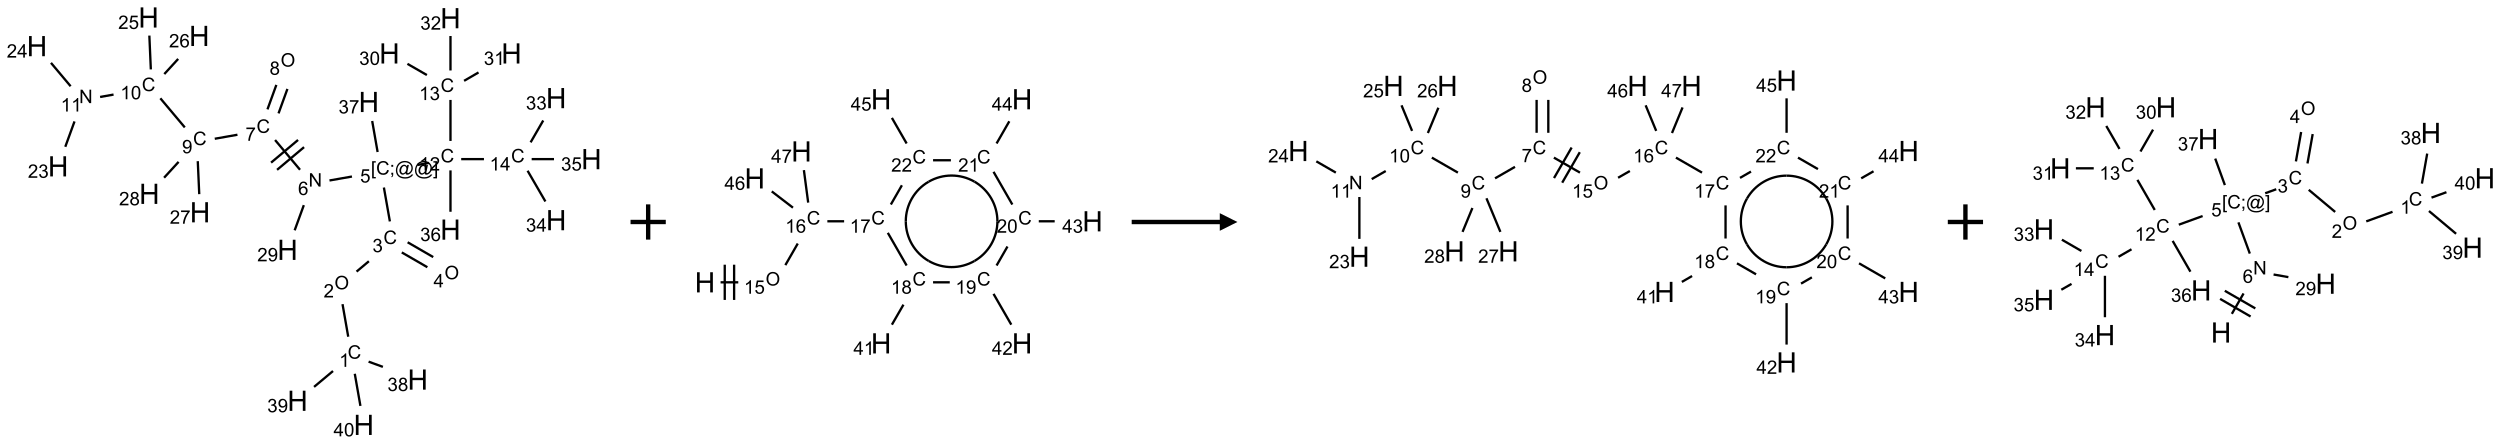 <?xml version="1.0" encoding="UTF-8"?>
<svg xmlns="http://www.w3.org/2000/svg" xmlns:xlink="http://www.w3.org/1999/xlink" width="1419" height="252" viewBox="0 0 1419 252">
<defs>
<g>
<g id="glyph-0-0">
<path d="M 1.332 0 L 1.332 -6.668 L 6.668 -6.668 L 6.668 0 Z M 1.5 -0.168 L 6.5 -0.168 L 6.5 -6.5 L 1.5 -6.5 Z M 1.5 -0.168 "/>
</g>
<g id="glyph-0-1">
<path d="M 6.27 -2.676 L 7.281 -2.422 C 7.07 -1.594 6.688 -0.961 6.137 -0.523 C 5.586 -0.086 4.914 0.129 4.121 0.129 C 3.297 0.129 2.629 -0.039 2.113 -0.371 C 1.598 -0.707 1.203 -1.191 0.934 -1.828 C 0.664 -2.465 0.531 -3.145 0.531 -3.875 C 0.531 -4.672 0.684 -5.363 0.988 -5.957 C 1.293 -6.547 1.723 -6.996 2.285 -7.305 C 2.844 -7.613 3.461 -7.766 4.137 -7.766 C 4.898 -7.766 5.543 -7.57 6.062 -7.184 C 6.582 -6.793 6.945 -6.246 7.152 -5.543 L 6.156 -5.309 C 5.98 -5.863 5.723 -6.266 5.387 -6.52 C 5.051 -6.773 4.625 -6.902 4.113 -6.902 C 3.527 -6.902 3.039 -6.762 2.645 -6.48 C 2.25 -6.199 1.973 -5.82 1.812 -5.348 C 1.652 -4.871 1.574 -4.383 1.574 -3.879 C 1.574 -3.23 1.668 -2.664 1.855 -2.18 C 2.047 -1.695 2.34 -1.332 2.738 -1.094 C 3.137 -0.855 3.57 -0.734 4.035 -0.734 C 4.602 -0.734 5.082 -0.898 5.473 -1.223 C 5.867 -1.551 6.133 -2.035 6.27 -2.676 Z M 6.27 -2.676 "/>
</g>
<g id="glyph-0-2">
<path d="M 3.973 0 L 3.035 0 L 3.035 -5.973 C 2.809 -5.758 2.516 -5.543 2.148 -5.328 C 1.781 -5.113 1.453 -4.953 1.16 -4.844 L 1.16 -5.75 C 1.684 -5.996 2.145 -6.297 2.535 -6.645 C 2.93 -6.996 3.207 -7.336 3.371 -7.668 L 3.973 -7.668 Z M 3.973 0 "/>
</g>
<g id="glyph-0-3">
<path d="M 0.516 -3.719 C 0.516 -4.984 0.855 -5.977 1.535 -6.695 C 2.215 -7.414 3.094 -7.77 4.172 -7.77 C 4.875 -7.77 5.512 -7.602 6.078 -7.266 C 6.645 -6.93 7.074 -6.461 7.371 -5.855 C 7.668 -5.254 7.816 -4.57 7.816 -3.809 C 7.816 -3.035 7.66 -2.34 7.348 -1.73 C 7.035 -1.117 6.594 -0.656 6.02 -0.34 C 5.449 -0.027 4.828 0.129 4.168 0.129 C 3.449 0.129 2.805 -0.043 2.238 -0.391 C 1.672 -0.738 1.246 -1.211 0.953 -1.812 C 0.66 -2.414 0.516 -3.047 0.516 -3.719 Z M 1.559 -3.703 C 1.559 -2.781 1.805 -2.059 2.301 -1.527 C 2.793 -1 3.414 -0.734 4.16 -0.734 C 4.922 -0.734 5.547 -1 6.039 -1.535 C 6.531 -2.07 6.777 -2.828 6.777 -3.812 C 6.777 -4.434 6.672 -4.977 6.461 -5.441 C 6.25 -5.902 5.945 -6.262 5.539 -6.52 C 5.133 -6.773 4.68 -6.902 4.176 -6.902 C 3.461 -6.902 2.848 -6.656 2.332 -6.164 C 1.816 -5.672 1.559 -4.852 1.559 -3.703 Z M 1.559 -3.703 "/>
</g>
<g id="glyph-0-4">
<path d="M 5.371 -0.902 L 5.371 0 L 0.324 0 C 0.316 -0.227 0.352 -0.441 0.434 -0.652 C 0.562 -0.996 0.766 -1.332 1.051 -1.668 C 1.332 -2 1.742 -2.387 2.277 -2.824 C 3.105 -3.504 3.668 -4.043 3.957 -4.441 C 4.25 -4.84 4.395 -5.215 4.395 -5.566 C 4.395 -5.938 4.262 -6.254 3.996 -6.508 C 3.73 -6.762 3.387 -6.891 2.957 -6.891 C 2.508 -6.891 2.145 -6.754 1.875 -6.484 C 1.605 -6.215 1.469 -5.84 1.465 -5.359 L 0.5 -5.457 C 0.566 -6.176 0.812 -6.727 1.246 -7.102 C 1.676 -7.477 2.254 -7.668 2.98 -7.668 C 3.711 -7.668 4.293 -7.465 4.719 -7.059 C 5.145 -6.652 5.359 -6.148 5.359 -5.547 C 5.359 -5.242 5.297 -4.941 5.172 -4.645 C 5.047 -4.352 4.84 -4.039 4.551 -3.715 C 4.262 -3.387 3.777 -2.938 3.105 -2.371 C 2.543 -1.898 2.18 -1.578 2.02 -1.41 C 1.859 -1.242 1.73 -1.07 1.625 -0.902 Z M 5.371 -0.902 "/>
</g>
<g id="glyph-0-5">
<path d="M 0.449 -2.016 L 1.387 -2.141 C 1.492 -1.609 1.676 -1.227 1.934 -0.992 C 2.191 -0.758 2.508 -0.641 2.879 -0.641 C 3.32 -0.641 3.695 -0.793 3.996 -1.098 C 4.301 -1.402 4.453 -1.781 4.453 -2.234 C 4.453 -2.664 4.312 -3.02 4.031 -3.301 C 3.75 -3.578 3.391 -3.719 2.957 -3.719 C 2.781 -3.719 2.562 -3.684 2.297 -3.613 L 2.402 -4.438 C 2.465 -4.43 2.516 -4.426 2.551 -4.426 C 2.949 -4.426 3.312 -4.531 3.629 -4.738 C 3.949 -4.949 4.109 -5.27 4.109 -5.703 C 4.109 -6.047 3.992 -6.332 3.762 -6.559 C 3.527 -6.785 3.227 -6.895 2.859 -6.895 C 2.496 -6.895 2.191 -6.781 1.949 -6.551 C 1.707 -6.324 1.547 -5.98 1.48 -5.52 L 0.543 -5.688 C 0.656 -6.316 0.918 -6.805 1.324 -7.148 C 1.73 -7.492 2.234 -7.668 2.84 -7.668 C 3.254 -7.668 3.641 -7.578 3.988 -7.398 C 4.34 -7.219 4.609 -6.977 4.793 -6.668 C 4.98 -6.359 5.074 -6.031 5.074 -5.684 C 5.074 -5.352 4.984 -5.051 4.809 -4.781 C 4.629 -4.512 4.367 -4.297 4.02 -4.137 C 4.473 -4.031 4.824 -3.816 5.074 -3.488 C 5.324 -3.16 5.449 -2.75 5.449 -2.254 C 5.449 -1.59 5.203 -1.023 4.719 -0.559 C 4.234 -0.098 3.617 0.137 2.875 0.137 C 2.203 0.137 1.648 -0.062 1.207 -0.465 C 0.762 -0.863 0.512 -1.379 0.449 -2.016 Z M 0.449 -2.016 "/>
</g>
<g id="glyph-0-6">
<path d="M 3.449 0 L 3.449 -1.828 L 0.137 -1.828 L 0.137 -2.688 L 3.621 -7.637 L 4.387 -7.637 L 4.387 -2.688 L 5.418 -2.688 L 5.418 -1.828 L 4.387 -1.828 L 4.387 0 Z M 3.449 -2.688 L 3.449 -6.129 L 1.059 -2.688 Z M 3.449 -2.688 "/>
</g>
<g id="glyph-0-7">
<path d="M 0.723 2.121 L 0.723 -7.637 L 2.793 -7.637 L 2.793 -6.859 L 1.66 -6.859 L 1.66 1.344 L 2.793 1.344 L 2.793 2.121 Z M 0.723 2.121 "/>
</g>
<g id="glyph-0-8">
<path d="M 0.949 -4.465 L 0.949 -5.531 L 2.016 -5.531 L 2.016 -4.465 Z M 0.949 0 L 0.949 -1.066 L 2.016 -1.066 L 2.016 0 C 2.016 0.391 1.945 0.711 1.809 0.949 C 1.668 1.191 1.449 1.379 1.145 1.512 L 0.887 1.109 C 1.082 1.023 1.23 0.895 1.324 0.727 C 1.418 0.559 1.469 0.316 1.48 0 Z M 0.949 0 "/>
</g>
<g id="glyph-0-9">
<path d="M 6.047 -0.848 C 5.82 -0.59 5.57 -0.379 5.289 -0.223 C 5.008 -0.062 4.73 0.016 4.449 0.016 C 4.141 0.016 3.84 -0.074 3.547 -0.254 C 3.254 -0.434 3.02 -0.715 2.836 -1.09 C 2.652 -1.465 2.562 -1.875 2.562 -2.324 C 2.562 -2.875 2.703 -3.43 2.988 -3.98 C 3.27 -4.535 3.621 -4.953 4.043 -5.23 C 4.461 -5.508 4.871 -5.645 5.266 -5.645 C 5.566 -5.645 5.855 -5.566 6.129 -5.41 C 6.402 -5.25 6.641 -5.012 6.84 -4.688 L 7.016 -5.496 L 7.949 -5.496 L 7.199 -2 C 7.094 -1.516 7.043 -1.246 7.043 -1.191 C 7.043 -1.098 7.078 -1.02 7.148 -0.949 C 7.219 -0.883 7.305 -0.848 7.406 -0.848 C 7.59 -0.848 7.832 -0.953 8.129 -1.168 C 8.527 -1.445 8.84 -1.816 9.07 -2.285 C 9.301 -2.75 9.418 -3.234 9.418 -3.73 C 9.418 -4.309 9.27 -4.852 8.973 -5.355 C 8.676 -5.859 8.23 -6.262 7.645 -6.562 C 7.055 -6.863 6.406 -7.016 5.691 -7.016 C 4.879 -7.016 4.137 -6.824 3.465 -6.445 C 2.793 -6.066 2.273 -5.52 1.902 -4.809 C 1.535 -4.098 1.348 -3.34 1.348 -2.527 C 1.348 -1.676 1.535 -0.941 1.902 -0.328 C 2.273 0.285 2.809 0.742 3.508 1.035 C 4.207 1.328 4.984 1.473 5.832 1.473 C 6.742 1.473 7.504 1.32 8.121 1.016 C 8.734 0.711 9.195 0.34 9.5 -0.098 L 10.441 -0.098 C 10.266 0.266 9.961 0.637 9.531 1.016 C 9.102 1.395 8.59 1.695 7.996 1.914 C 7.402 2.133 6.688 2.246 5.848 2.246 C 5.078 2.246 4.367 2.145 3.715 1.949 C 3.066 1.75 2.512 1.453 2.051 1.055 C 1.594 0.656 1.25 0.199 1.016 -0.316 C 0.723 -0.973 0.578 -1.684 0.578 -2.441 C 0.578 -3.289 0.75 -4.098 1.098 -4.863 C 1.523 -5.805 2.125 -6.527 2.902 -7.027 C 3.684 -7.527 4.629 -7.777 5.738 -7.777 C 6.602 -7.777 7.375 -7.602 8.059 -7.246 C 8.746 -6.895 9.285 -6.371 9.684 -5.672 C 10.02 -5.07 10.188 -4.418 10.188 -3.715 C 10.188 -2.707 9.832 -1.812 9.125 -1.031 C 8.492 -0.328 7.801 0.02 7.051 0.02 C 6.812 0.02 6.617 -0.016 6.473 -0.09 C 6.324 -0.16 6.215 -0.266 6.145 -0.402 C 6.102 -0.488 6.066 -0.637 6.047 -0.848 Z M 3.527 -2.262 C 3.527 -1.785 3.641 -1.414 3.863 -1.152 C 4.09 -0.887 4.348 -0.754 4.641 -0.754 C 4.836 -0.754 5.039 -0.812 5.254 -0.93 C 5.469 -1.047 5.676 -1.219 5.871 -1.449 C 6.066 -1.676 6.23 -1.969 6.355 -2.32 C 6.48 -2.672 6.543 -3.027 6.543 -3.379 C 6.543 -3.852 6.426 -4.219 6.191 -4.48 C 5.957 -4.738 5.672 -4.871 5.332 -4.871 C 5.109 -4.871 4.902 -4.812 4.707 -4.699 C 4.512 -4.586 4.32 -4.406 4.137 -4.156 C 3.953 -3.906 3.805 -3.602 3.691 -3.246 C 3.582 -2.887 3.527 -2.559 3.527 -2.262 Z M 3.527 -2.262 "/>
</g>
<g id="glyph-0-10">
<path d="M 2.27 2.121 L 0.203 2.121 L 0.203 1.344 L 1.332 1.344 L 1.332 -6.859 L 0.203 -6.859 L 0.203 -7.637 L 2.27 -7.637 Z M 2.27 2.121 "/>
</g>
<g id="glyph-0-11">
<path d="M 0.441 -2 L 1.426 -2.082 C 1.5 -1.605 1.668 -1.242 1.934 -1.004 C 2.199 -0.762 2.52 -0.641 2.895 -0.641 C 3.348 -0.641 3.73 -0.812 4.043 -1.152 C 4.355 -1.492 4.512 -1.941 4.512 -2.504 C 4.512 -3.039 4.359 -3.461 4.059 -3.77 C 3.758 -4.078 3.367 -4.234 2.879 -4.234 C 2.578 -4.234 2.305 -4.164 2.062 -4.027 C 1.82 -3.891 1.629 -3.715 1.488 -3.496 L 0.609 -3.609 L 1.348 -7.531 L 5.145 -7.531 L 5.145 -6.637 L 2.098 -6.637 L 1.688 -4.582 C 2.145 -4.902 2.625 -5.062 3.129 -5.062 C 3.797 -5.062 4.359 -4.832 4.816 -4.371 C 5.277 -3.91 5.504 -3.312 5.504 -2.59 C 5.504 -1.898 5.305 -1.301 4.902 -0.797 C 4.41 -0.18 3.742 0.129 2.895 0.129 C 2.199 0.129 1.633 -0.062 1.195 -0.453 C 0.758 -0.844 0.504 -1.359 0.441 -2 Z M 0.441 -2 "/>
</g>
<g id="glyph-0-12">
<path d="M 0.812 0 L 0.812 -7.637 L 1.848 -7.637 L 5.859 -1.641 L 5.859 -7.637 L 6.828 -7.637 L 6.828 0 L 5.793 0 L 1.781 -6 L 1.781 0 Z M 0.812 0 "/>
</g>
<g id="glyph-0-13">
<path d="M 5.309 -5.766 L 4.375 -5.691 C 4.293 -6.059 4.172 -6.328 4.02 -6.496 C 3.766 -6.762 3.453 -6.895 3.082 -6.895 C 2.785 -6.895 2.523 -6.812 2.297 -6.645 C 2 -6.43 1.77 -6.117 1.598 -5.703 C 1.43 -5.289 1.34 -4.703 1.332 -3.938 C 1.559 -4.281 1.836 -4.535 2.16 -4.703 C 2.488 -4.871 2.828 -4.953 3.188 -4.953 C 3.812 -4.953 4.344 -4.723 4.785 -4.262 C 5.223 -3.801 5.441 -3.207 5.441 -2.48 C 5.441 -2 5.34 -1.555 5.133 -1.145 C 4.926 -0.73 4.641 -0.418 4.281 -0.199 C 3.922 0.02 3.512 0.129 3.051 0.129 C 2.27 0.129 1.633 -0.156 1.141 -0.73 C 0.648 -1.305 0.402 -2.254 0.402 -3.574 C 0.402 -5.051 0.672 -6.121 1.219 -6.793 C 1.695 -7.375 2.336 -7.668 3.141 -7.668 C 3.742 -7.668 4.234 -7.5 4.617 -7.16 C 5 -6.824 5.23 -6.359 5.309 -5.766 Z M 1.48 -2.473 C 1.48 -2.152 1.547 -1.844 1.684 -1.547 C 1.82 -1.25 2.016 -1.027 2.262 -0.871 C 2.508 -0.719 2.766 -0.641 3.035 -0.641 C 3.434 -0.641 3.773 -0.801 4.059 -1.121 C 4.344 -1.441 4.484 -1.875 4.484 -2.422 C 4.484 -2.949 4.344 -3.367 4.062 -3.668 C 3.781 -3.973 3.426 -4.125 3 -4.125 C 2.578 -4.125 2.219 -3.973 1.922 -3.668 C 1.625 -3.363 1.48 -2.969 1.48 -2.473 Z M 1.48 -2.473 "/>
</g>
<g id="glyph-0-14">
<path d="M 0.504 -6.637 L 0.504 -7.535 L 5.449 -7.535 L 5.449 -6.809 C 4.961 -6.289 4.48 -5.602 4.004 -4.746 C 3.527 -3.887 3.156 -3.004 2.895 -2.098 C 2.707 -1.461 2.59 -0.762 2.535 0 L 1.574 0 C 1.582 -0.602 1.703 -1.328 1.926 -2.176 C 2.152 -3.027 2.477 -3.848 2.898 -4.637 C 3.32 -5.426 3.77 -6.094 4.246 -6.637 Z M 0.504 -6.637 "/>
</g>
<g id="glyph-0-15">
<path d="M 1.887 -4.141 C 1.496 -4.281 1.207 -4.484 1.02 -4.75 C 0.832 -5.016 0.738 -5.328 0.738 -5.699 C 0.738 -6.254 0.938 -6.719 1.34 -7.098 C 1.738 -7.477 2.27 -7.668 2.934 -7.668 C 3.598 -7.668 4.137 -7.473 4.543 -7.086 C 4.949 -6.699 5.152 -6.227 5.152 -5.672 C 5.152 -5.316 5.059 -5.008 4.871 -4.746 C 4.688 -4.484 4.406 -4.281 4.027 -4.141 C 4.496 -3.988 4.852 -3.742 5.098 -3.402 C 5.34 -3.062 5.465 -2.656 5.465 -2.184 C 5.465 -1.531 5.234 -0.98 4.77 -0.535 C 4.309 -0.09 3.703 0.129 2.949 0.129 C 2.195 0.129 1.586 -0.094 1.125 -0.539 C 0.664 -0.984 0.434 -1.543 0.434 -2.207 C 0.434 -2.703 0.559 -3.121 0.809 -3.457 C 1.062 -3.793 1.422 -4.02 1.887 -4.141 Z M 1.699 -5.73 C 1.699 -5.367 1.812 -5.074 2.047 -4.844 C 2.281 -4.613 2.582 -4.5 2.953 -4.5 C 3.312 -4.5 3.609 -4.613 3.84 -4.84 C 4.07 -5.066 4.188 -5.348 4.188 -5.676 C 4.188 -6.02 4.07 -6.309 3.832 -6.543 C 3.594 -6.777 3.297 -6.895 2.941 -6.895 C 2.586 -6.895 2.289 -6.781 2.051 -6.551 C 1.816 -6.324 1.699 -6.047 1.699 -5.73 Z M 1.395 -2.203 C 1.395 -1.938 1.461 -1.676 1.586 -1.426 C 1.711 -1.176 1.902 -0.984 2.152 -0.848 C 2.402 -0.711 2.672 -0.641 2.957 -0.641 C 3.406 -0.641 3.777 -0.785 4.066 -1.074 C 4.359 -1.363 4.504 -1.727 4.504 -2.172 C 4.504 -2.625 4.355 -2.996 4.055 -3.293 C 3.754 -3.586 3.379 -3.734 2.926 -3.734 C 2.484 -3.734 2.121 -3.59 1.832 -3.297 C 1.543 -3.004 1.395 -2.641 1.395 -2.203 Z M 1.395 -2.203 "/>
</g>
<g id="glyph-0-16">
<path d="M 0.582 -1.766 L 1.484 -1.848 C 1.562 -1.426 1.707 -1.117 1.922 -0.926 C 2.137 -0.734 2.414 -0.641 2.75 -0.641 C 3.039 -0.641 3.289 -0.707 3.508 -0.84 C 3.727 -0.973 3.902 -1.148 4.043 -1.367 C 4.18 -1.586 4.297 -1.887 4.391 -2.262 C 4.484 -2.637 4.531 -3.016 4.531 -3.406 C 4.531 -3.449 4.531 -3.512 4.527 -3.594 C 4.34 -3.297 4.082 -3.055 3.758 -2.867 C 3.434 -2.68 3.082 -2.59 2.703 -2.59 C 2.07 -2.59 1.535 -2.816 1.098 -3.277 C 0.66 -3.734 0.441 -4.34 0.441 -5.09 C 0.441 -5.863 0.672 -6.484 1.129 -6.957 C 1.586 -7.43 2.156 -7.668 2.844 -7.668 C 3.34 -7.668 3.793 -7.531 4.207 -7.266 C 4.617 -7 4.93 -6.617 5.145 -6.121 C 5.355 -5.629 5.465 -4.91 5.465 -3.973 C 5.465 -2.996 5.359 -2.223 5.145 -1.645 C 4.934 -1.066 4.617 -0.625 4.199 -0.324 C 3.781 -0.02 3.293 0.129 2.73 0.129 C 2.133 0.129 1.645 -0.035 1.266 -0.367 C 0.887 -0.699 0.66 -1.164 0.582 -1.766 Z M 4.422 -5.137 C 4.422 -5.676 4.277 -6.102 3.992 -6.418 C 3.707 -6.734 3.359 -6.891 2.957 -6.891 C 2.543 -6.891 2.18 -6.719 1.871 -6.379 C 1.562 -6.039 1.406 -5.598 1.406 -5.059 C 1.406 -4.57 1.555 -4.176 1.848 -3.871 C 2.141 -3.566 2.5 -3.418 2.934 -3.418 C 3.367 -3.418 3.723 -3.57 4.004 -3.871 C 4.281 -4.176 4.422 -4.598 4.422 -5.137 Z M 4.422 -5.137 "/>
</g>
<g id="glyph-0-17">
<path d="M 0.441 -3.766 C 0.441 -4.668 0.535 -5.395 0.723 -5.945 C 0.906 -6.496 1.184 -6.922 1.551 -7.219 C 1.918 -7.516 2.375 -7.668 2.934 -7.668 C 3.344 -7.668 3.703 -7.586 4.012 -7.418 C 4.32 -7.254 4.574 -7.016 4.777 -6.707 C 4.977 -6.395 5.137 -6.016 5.25 -5.57 C 5.363 -5.125 5.422 -4.523 5.422 -3.766 C 5.422 -2.871 5.328 -2.148 5.145 -1.598 C 4.961 -1.047 4.688 -0.621 4.32 -0.32 C 3.953 -0.02 3.492 0.129 2.934 0.129 C 2.195 0.129 1.617 -0.133 1.199 -0.66 C 0.695 -1.297 0.441 -2.332 0.441 -3.766 Z M 1.406 -3.766 C 1.406 -2.512 1.555 -1.68 1.848 -1.262 C 2.141 -0.848 2.5 -0.641 2.934 -0.641 C 3.363 -0.641 3.727 -0.848 4.02 -1.266 C 4.312 -1.684 4.457 -2.516 4.457 -3.766 C 4.457 -5.023 4.312 -5.859 4.02 -6.27 C 3.727 -6.684 3.359 -6.891 2.922 -6.891 C 2.492 -6.891 2.148 -6.707 1.891 -6.344 C 1.566 -5.879 1.406 -5.02 1.406 -3.766 Z M 1.406 -3.766 "/>
</g>
<g id="glyph-1-0">
<path d="M 2 0 L 2 -10 L 10 -10 L 10 0 Z M 2.25 -0.25 L 9.75 -0.25 L 9.75 -9.75 L 2.25 -9.75 Z M 2.25 -0.25 "/>
</g>
<g id="glyph-1-1">
<path d="M 1.281 0 L 1.281 -11.453 L 2.797 -11.453 L 2.797 -6.75 L 8.75 -6.75 L 8.75 -11.453 L 10.266 -11.453 L 10.266 0 L 8.75 0 L 8.75 -5.398 L 2.797 -5.398 L 2.797 0 Z M 1.281 0 "/>
</g>
</g>
</defs>
<path fill="none" stroke-width="0.033" stroke-linecap="butt" stroke-linejoin="miter" stroke="rgb(0%, 0%, 0%)" stroke-opacity="1" stroke-miterlimit="10" d="M 4.417 4.53 L 4.336 4.068 " transform="matrix(40, 0, 0, 40, 20.973, 9.918)"/>
<path fill="none" stroke-width="0.033" stroke-linecap="butt" stroke-linejoin="miter" stroke="rgb(0%, 0%, 0%)" stroke-opacity="1" stroke-miterlimit="10" d="M 4.535 3.606 L 4.71 3.459 " transform="matrix(40, 0, 0, 40, 20.973, 9.918)"/>
<path fill="none" stroke-width="0.033" stroke-linecap="butt" stroke-linejoin="miter" stroke="rgb(0%, 0%, 0%)" stroke-opacity="1" stroke-miterlimit="10" d="M 5.177 3.334 L 5.54 3.544 " transform="matrix(40, 0, 0, 40, 20.973, 9.918)"/>
<path fill="none" stroke-width="0.033" stroke-linecap="butt" stroke-linejoin="miter" stroke="rgb(0%, 0%, 0%)" stroke-opacity="1" stroke-miterlimit="10" d="M 5.26 3.19 L 5.623 3.4 " transform="matrix(40, 0, 0, 40, 20.973, 9.918)"/>
<path fill="none" stroke-width="0.033" stroke-linecap="butt" stroke-linejoin="miter" stroke="rgb(0%, 0%, 0%)" stroke-opacity="1" stroke-miterlimit="10" d="M 5.008 2.894 L 4.923 2.413 " transform="matrix(40, 0, 0, 40, 20.973, 9.918)"/>
<path fill="none" stroke-width="0.033" stroke-linecap="butt" stroke-linejoin="miter" stroke="rgb(0%, 0%, 0%)" stroke-opacity="1" stroke-miterlimit="10" d="M 4.47 2.257 L 4.151 2.313 " transform="matrix(40, 0, 0, 40, 20.973, 9.918)"/>
<path fill="none" stroke-width="0.033" stroke-linecap="butt" stroke-linejoin="miter" stroke="rgb(0%, 0%, 0%)" stroke-opacity="1" stroke-miterlimit="10" d="M 3.733 2.161 L 3.379 1.739 " transform="matrix(40, 0, 0, 40, 20.973, 9.918)"/>
<path fill="none" stroke-width="0.033" stroke-linecap="butt" stroke-linejoin="miter" stroke="rgb(0%, 0%, 0%)" stroke-opacity="1" stroke-miterlimit="10" d="M 3.705 1.738 L 3.322 2.06 " transform="matrix(40, 0, 0, 40, 20.973, 9.918)"/>
<path fill="none" stroke-width="0.033" stroke-linecap="butt" stroke-linejoin="miter" stroke="rgb(0%, 0%, 0%)" stroke-opacity="1" stroke-miterlimit="10" d="M 3.79 1.84 L 3.407 2.162 " transform="matrix(40, 0, 0, 40, 20.973, 9.918)"/>
<path fill="none" stroke-width="0.033" stroke-linecap="butt" stroke-linejoin="miter" stroke="rgb(0%, 0%, 0%)" stroke-opacity="1" stroke-miterlimit="10" d="M 3.428 1.361 L 3.554 1.014 " transform="matrix(40, 0, 0, 40, 20.973, 9.918)"/>
<path fill="none" stroke-width="0.033" stroke-linecap="butt" stroke-linejoin="miter" stroke="rgb(0%, 0%, 0%)" stroke-opacity="1" stroke-miterlimit="10" d="M 3.271 1.304 L 3.397 0.957 " transform="matrix(40, 0, 0, 40, 20.973, 9.918)"/>
<path fill="none" stroke-width="0.033" stroke-linecap="butt" stroke-linejoin="miter" stroke="rgb(0%, 0%, 0%)" stroke-opacity="1" stroke-miterlimit="10" d="M 2.845 1.664 L 2.523 1.721 " transform="matrix(40, 0, 0, 40, 20.973, 9.918)"/>
<path fill="none" stroke-width="0.033" stroke-linecap="butt" stroke-linejoin="miter" stroke="rgb(0%, 0%, 0%)" stroke-opacity="1" stroke-miterlimit="10" d="M 2.098 1.56 L 1.751 1.147 " transform="matrix(40, 0, 0, 40, 20.973, 9.918)"/>
<path fill="none" stroke-width="0.033" stroke-linecap="butt" stroke-linejoin="miter" stroke="rgb(0%, 0%, 0%)" stroke-opacity="1" stroke-miterlimit="10" d="M 1.087 1.094 L 0.896 1.128 " transform="matrix(40, 0, 0, 40, 20.973, 9.918)"/>
<path fill="none" stroke-width="0.033" stroke-linecap="butt" stroke-linejoin="miter" stroke="rgb(0%, 0%, 0%)" stroke-opacity="1" stroke-miterlimit="10" d="M 0.533 1.475 L 0.402 1.835 " transform="matrix(40, 0, 0, 40, 20.973, 9.918)"/>
<path fill="none" stroke-width="0.033" stroke-linecap="butt" stroke-linejoin="miter" stroke="rgb(0%, 0%, 0%)" stroke-opacity="1" stroke-miterlimit="10" d="M 0.478 0.976 L 0.199 0.644 " transform="matrix(40, 0, 0, 40, 20.973, 9.918)"/>
<path fill="none" stroke-width="0.033" stroke-linecap="butt" stroke-linejoin="miter" stroke="rgb(0%, 0%, 0%)" stroke-opacity="1" stroke-miterlimit="10" d="M 1.616 0.737 L 1.595 0.257 " transform="matrix(40, 0, 0, 40, 20.973, 9.918)"/>
<path fill="none" stroke-width="0.033" stroke-linecap="butt" stroke-linejoin="miter" stroke="rgb(0%, 0%, 0%)" stroke-opacity="1" stroke-miterlimit="10" d="M 1.807 0.803 L 2.004 0.588 " transform="matrix(40, 0, 0, 40, 20.973, 9.918)"/>
<path fill="none" stroke-width="0.033" stroke-linecap="butt" stroke-linejoin="miter" stroke="rgb(0%, 0%, 0%)" stroke-opacity="1" stroke-miterlimit="10" d="M 2.282 2.039 L 2.303 2.507 " transform="matrix(40, 0, 0, 40, 20.973, 9.918)"/>
<path fill="none" stroke-width="0.033" stroke-linecap="butt" stroke-linejoin="miter" stroke="rgb(0%, 0%, 0%)" stroke-opacity="1" stroke-miterlimit="10" d="M 2.01 2.049 L 1.804 2.274 " transform="matrix(40, 0, 0, 40, 20.973, 9.918)"/>
<path fill="none" stroke-width="0.033" stroke-linecap="butt" stroke-linejoin="miter" stroke="rgb(0%, 0%, 0%)" stroke-opacity="1" stroke-miterlimit="10" d="M 3.787 2.663 L 3.657 3.02 " transform="matrix(40, 0, 0, 40, 20.973, 9.918)"/>
<path fill="none" stroke-width="0.033" stroke-linecap="butt" stroke-linejoin="miter" stroke="rgb(0%, 0%, 0%)" stroke-opacity="1" stroke-miterlimit="10" d="M 5.398 2.093 L 5.562 2.064 " transform="matrix(40, 0, 0, 40, 20.973, 9.918)"/>
<path fill="none" stroke-width="0.033" stroke-linecap="butt" stroke-linejoin="miter" stroke="rgb(0%, 0%, 0%)" stroke-opacity="1" stroke-miterlimit="10" d="M 5.868 1.752 L 5.868 1.17 " transform="matrix(40, 0, 0, 40, 20.973, 9.918)"/>
<path fill="none" stroke-width="0.033" stroke-linecap="butt" stroke-linejoin="miter" stroke="rgb(0%, 0%, 0%)" stroke-opacity="1" stroke-miterlimit="10" d="M 5.533 0.817 L 5.257 0.658 " transform="matrix(40, 0, 0, 40, 20.973, 9.918)"/>
<path fill="none" stroke-width="0.033" stroke-linecap="butt" stroke-linejoin="miter" stroke="rgb(0%, 0%, 0%)" stroke-opacity="1" stroke-miterlimit="10" d="M 6.061 0.899 L 6.266 0.78 " transform="matrix(40, 0, 0, 40, 20.973, 9.918)"/>
<path fill="none" stroke-width="0.033" stroke-linecap="butt" stroke-linejoin="miter" stroke="rgb(0%, 0%, 0%)" stroke-opacity="1" stroke-miterlimit="10" d="M 5.868 0.752 L 5.868 0.263 " transform="matrix(40, 0, 0, 40, 20.973, 9.918)"/>
<path fill="none" stroke-width="0.033" stroke-linecap="butt" stroke-linejoin="miter" stroke="rgb(0%, 0%, 0%)" stroke-opacity="1" stroke-miterlimit="10" d="M 6.02 2.01 L 6.343 2.01 " transform="matrix(40, 0, 0, 40, 20.973, 9.918)"/>
<path fill="none" stroke-width="0.033" stroke-linecap="butt" stroke-linejoin="miter" stroke="rgb(0%, 0%, 0%)" stroke-opacity="1" stroke-miterlimit="10" d="M 7.005 1.772 L 7.184 1.462 " transform="matrix(40, 0, 0, 40, 20.973, 9.918)"/>
<path fill="none" stroke-width="0.033" stroke-linecap="butt" stroke-linejoin="miter" stroke="rgb(0%, 0%, 0%)" stroke-opacity="1" stroke-miterlimit="10" d="M 6.962 2.175 L 7.215 2.611 " transform="matrix(40, 0, 0, 40, 20.973, 9.918)"/>
<path fill="none" stroke-width="0.033" stroke-linecap="butt" stroke-linejoin="miter" stroke="rgb(0%, 0%, 0%)" stroke-opacity="1" stroke-miterlimit="10" d="M 7.02 2.01 L 7.337 2.01 " transform="matrix(40, 0, 0, 40, 20.973, 9.918)"/>
<path fill="none" stroke-width="0.033" stroke-linecap="butt" stroke-linejoin="miter" stroke="rgb(0%, 0%, 0%)" stroke-opacity="1" stroke-miterlimit="10" d="M 5.868 2.17 L 5.868 2.757 " transform="matrix(40, 0, 0, 40, 20.973, 9.918)"/>
<path fill="none" stroke-width="0.033" stroke-linecap="butt" stroke-linejoin="miter" stroke="rgb(0%, 0%, 0%)" stroke-opacity="1" stroke-miterlimit="10" d="M 4.834 1.909 L 4.757 1.469 " transform="matrix(40, 0, 0, 40, 20.973, 9.918)"/>
<path fill="none" stroke-width="0.033" stroke-linecap="butt" stroke-linejoin="miter" stroke="rgb(0%, 0%, 0%)" stroke-opacity="1" stroke-miterlimit="10" d="M 4.706 4.884 L 4.909 4.958 " transform="matrix(40, 0, 0, 40, 20.973, 9.918)"/>
<path fill="none" stroke-width="0.033" stroke-linecap="butt" stroke-linejoin="miter" stroke="rgb(0%, 0%, 0%)" stroke-opacity="1" stroke-miterlimit="10" d="M 4.201 5.017 L 3.932 5.242 " transform="matrix(40, 0, 0, 40, 20.973, 9.918)"/>
<path fill="none" stroke-width="0.033" stroke-linecap="butt" stroke-linejoin="miter" stroke="rgb(0%, 0%, 0%)" stroke-opacity="1" stroke-miterlimit="10" d="M 4.51 5.056 L 4.59 5.512 " transform="matrix(40, 0, 0, 40, 20.973, 9.918)"/>
<g fill="rgb(0%, 0%, 0%)" fill-opacity="1">
<use xlink:href="#glyph-0-1" x="197.316" y="203.613"/>
</g>
<g fill="rgb(0%, 0%, 0%)" fill-opacity="1">
<use xlink:href="#glyph-0-2" x="192.539" y="208.25"/>
</g>
<g fill="rgb(0%, 0%, 0%)" fill-opacity="1">
<use xlink:href="#glyph-0-3" x="189.836" y="164.223"/>
</g>
<g fill="rgb(0%, 0%, 0%)" fill-opacity="1">
<use xlink:href="#glyph-0-4" x="183.648" y="168.855"/>
</g>
<g fill="rgb(0%, 0%, 0%)" fill-opacity="1">
<use xlink:href="#glyph-0-1" x="217.637" y="138.508"/>
</g>
<g fill="rgb(0%, 0%, 0%)" fill-opacity="1">
<use xlink:href="#glyph-0-5" x="211.387" y="143.145"/>
</g>
<g fill="rgb(0%, 0%, 0%)" fill-opacity="1">
<use xlink:href="#glyph-0-3" x="252.293" y="158.512"/>
</g>
<g fill="rgb(0%, 0%, 0%)" fill-opacity="1">
<use xlink:href="#glyph-0-6" x="246.059" y="163.113"/>
</g>
<g fill="rgb(0%, 0%, 0%)" fill-opacity="1">
<use xlink:href="#glyph-0-7" x="210.496" y="99.125"/>
<use xlink:href="#glyph-0-1" x="213.46" y="99.125"/>
<use xlink:href="#glyph-0-8" x="221.163" y="99.125"/>
<use xlink:href="#glyph-0-9" x="224.126" y="99.125"/>
<use xlink:href="#glyph-0-9" x="234.954" y="99.125"/>
<use xlink:href="#glyph-0-10" x="245.783" y="99.125"/>
</g>
<g fill="rgb(0%, 0%, 0%)" fill-opacity="1">
<use xlink:href="#glyph-0-11" x="204.383" y="103.621"/>
</g>
<g fill="rgb(0%, 0%, 0%)" fill-opacity="1">
<use xlink:href="#glyph-0-12" x="175.129" y="105.93"/>
</g>
<g fill="rgb(0%, 0%, 0%)" fill-opacity="1">
<use xlink:href="#glyph-0-13" x="169.164" y="110.699"/>
</g>
<g fill="rgb(0%, 0%, 0%)" fill-opacity="1">
<use xlink:href="#glyph-0-1" x="145.586" y="75.422"/>
</g>
<g fill="rgb(0%, 0%, 0%)" fill-opacity="1">
<use xlink:href="#glyph-0-14" x="139.336" y="79.926"/>
</g>
<g fill="rgb(0%, 0%, 0%)" fill-opacity="1">
<use xlink:href="#glyph-0-3" x="159.285" y="37.836"/>
</g>
<g fill="rgb(0%, 0%, 0%)" fill-opacity="1">
<use xlink:href="#glyph-0-15" x="153" y="42.469"/>
</g>
<g fill="rgb(0%, 0%, 0%)" fill-opacity="1">
<use xlink:href="#glyph-0-1" x="109.57" y="82.367"/>
</g>
<g fill="rgb(0%, 0%, 0%)" fill-opacity="1">
<use xlink:href="#glyph-0-16" x="103.301" y="87.004"/>
</g>
<g fill="rgb(0%, 0%, 0%)" fill-opacity="1">
<use xlink:href="#glyph-0-1" x="80.484" y="51.727"/>
</g>
<g fill="rgb(0%, 0%, 0%)" fill-opacity="1">
<use xlink:href="#glyph-0-2" x="68.324" y="56.359"/>
<use xlink:href="#glyph-0-17" x="74.257" y="56.359"/>
</g>
<g fill="rgb(0%, 0%, 0%)" fill-opacity="1">
<use xlink:href="#glyph-0-12" x="44.918" y="58.539"/>
</g>
<g fill="rgb(0%, 0%, 0%)" fill-opacity="1">
<use xlink:href="#glyph-0-2" x="34.488" y="63.305"/>
<use xlink:href="#glyph-0-2" x="40.421" y="63.305"/>
</g>
<g fill="rgb(0%, 0%, 0%)" fill-opacity="1">
<use xlink:href="#glyph-1-1" x="27.23" y="100.141"/>
</g>
<g fill="rgb(0%, 0%, 0%)" fill-opacity="1">
<use xlink:href="#glyph-0-4" x="15.797" y="100.934"/>
<use xlink:href="#glyph-0-5" x="21.729" y="100.934"/>
</g>
<g fill="rgb(0%, 0%, 0%)" fill-opacity="1">
<use xlink:href="#glyph-1-1" x="15.199" y="31.91"/>
</g>
<g fill="rgb(0%, 0%, 0%)" fill-opacity="1">
<use xlink:href="#glyph-0-4" x="3.801" y="32.703"/>
<use xlink:href="#glyph-0-6" x="9.733" y="32.703"/>
</g>
<g fill="rgb(0%, 0%, 0%)" fill-opacity="1">
<use xlink:href="#glyph-1-1" x="78.559" y="15.645"/>
</g>
<g fill="rgb(0%, 0%, 0%)" fill-opacity="1">
<use xlink:href="#glyph-0-4" x="67.07" y="16.438"/>
<use xlink:href="#glyph-0-11" x="73.003" y="16.438"/>
</g>
<g fill="rgb(0%, 0%, 0%)" fill-opacity="1">
<use xlink:href="#glyph-1-1" x="107.328" y="26.117"/>
</g>
<g fill="rgb(0%, 0%, 0%)" fill-opacity="1">
<use xlink:href="#glyph-0-4" x="95.902" y="26.91"/>
<use xlink:href="#glyph-0-13" x="101.835" y="26.91"/>
</g>
<g fill="rgb(0%, 0%, 0%)" fill-opacity="1">
<use xlink:href="#glyph-1-1" x="107.762" y="126.211"/>
</g>
<g fill="rgb(0%, 0%, 0%)" fill-opacity="1">
<use xlink:href="#glyph-0-4" x="96.328" y="127.004"/>
<use xlink:href="#glyph-0-14" x="102.26" y="127.004"/>
</g>
<g fill="rgb(0%, 0%, 0%)" fill-opacity="1">
<use xlink:href="#glyph-1-1" x="78.992" y="115.742"/>
</g>
<g fill="rgb(0%, 0%, 0%)" fill-opacity="1">
<use xlink:href="#glyph-0-4" x="67.543" y="116.531"/>
<use xlink:href="#glyph-0-15" x="73.475" y="116.531"/>
</g>
<g fill="rgb(0%, 0%, 0%)" fill-opacity="1">
<use xlink:href="#glyph-1-1" x="157.438" y="147.531"/>
</g>
<g fill="rgb(0%, 0%, 0%)" fill-opacity="1">
<use xlink:href="#glyph-0-4" x="145.992" y="148.324"/>
<use xlink:href="#glyph-0-16" x="151.924" y="148.324"/>
</g>
<g fill="rgb(0%, 0%, 0%)" fill-opacity="1">
<use xlink:href="#glyph-0-1" x="250.082" y="92.172"/>
</g>
<g fill="rgb(0%, 0%, 0%)" fill-opacity="1">
<use xlink:href="#glyph-0-2" x="237.977" y="96.805"/>
<use xlink:href="#glyph-0-4" x="243.909" y="96.805"/>
</g>
<g fill="rgb(0%, 0%, 0%)" fill-opacity="1">
<use xlink:href="#glyph-0-1" x="250.082" y="52.172"/>
</g>
<g fill="rgb(0%, 0%, 0%)" fill-opacity="1">
<use xlink:href="#glyph-0-2" x="237.898" y="56.805"/>
<use xlink:href="#glyph-0-5" x="243.831" y="56.805"/>
</g>
<g fill="rgb(0%, 0%, 0%)" fill-opacity="1">
<use xlink:href="#glyph-1-1" x="215.262" y="36.055"/>
</g>
<g fill="rgb(0%, 0%, 0%)" fill-opacity="1">
<use xlink:href="#glyph-0-5" x="203.855" y="36.844"/>
<use xlink:href="#glyph-0-17" x="209.788" y="36.844"/>
</g>
<g fill="rgb(0%, 0%, 0%)" fill-opacity="1">
<use xlink:href="#glyph-1-1" x="284.547" y="36.055"/>
</g>
<g fill="rgb(0%, 0%, 0%)" fill-opacity="1">
<use xlink:href="#glyph-0-5" x="274.586" y="36.844"/>
<use xlink:href="#glyph-0-2" x="280.518" y="36.844"/>
</g>
<g fill="rgb(0%, 0%, 0%)" fill-opacity="1">
<use xlink:href="#glyph-1-1" x="249.902" y="16.055"/>
</g>
<g fill="rgb(0%, 0%, 0%)" fill-opacity="1">
<use xlink:href="#glyph-0-5" x="238.547" y="16.844"/>
<use xlink:href="#glyph-0-4" x="244.479" y="16.844"/>
</g>
<g fill="rgb(0%, 0%, 0%)" fill-opacity="1">
<use xlink:href="#glyph-0-1" x="290.082" y="92.172"/>
</g>
<g fill="rgb(0%, 0%, 0%)" fill-opacity="1">
<use xlink:href="#glyph-0-2" x="277.93" y="96.805"/>
<use xlink:href="#glyph-0-6" x="283.862" y="96.805"/>
</g>
<g fill="rgb(0%, 0%, 0%)" fill-opacity="1">
<use xlink:href="#glyph-1-1" x="309.902" y="61.414"/>
</g>
<g fill="rgb(0%, 0%, 0%)" fill-opacity="1">
<use xlink:href="#glyph-0-5" x="298.469" y="62.203"/>
<use xlink:href="#glyph-0-5" x="304.401" y="62.203"/>
</g>
<g fill="rgb(0%, 0%, 0%)" fill-opacity="1">
<use xlink:href="#glyph-1-1" x="309.902" y="130.695"/>
</g>
<g fill="rgb(0%, 0%, 0%)" fill-opacity="1">
<use xlink:href="#glyph-0-5" x="298.5" y="131.488"/>
<use xlink:href="#glyph-0-6" x="304.432" y="131.488"/>
</g>
<g fill="rgb(0%, 0%, 0%)" fill-opacity="1">
<use xlink:href="#glyph-1-1" x="329.902" y="96.055"/>
</g>
<g fill="rgb(0%, 0%, 0%)" fill-opacity="1">
<use xlink:href="#glyph-0-5" x="318.414" y="96.844"/>
<use xlink:href="#glyph-0-11" x="324.346" y="96.844"/>
</g>
<g fill="rgb(0%, 0%, 0%)" fill-opacity="1">
<use xlink:href="#glyph-1-1" x="249.902" y="136.055"/>
</g>
<g fill="rgb(0%, 0%, 0%)" fill-opacity="1">
<use xlink:href="#glyph-0-5" x="238.477" y="136.844"/>
<use xlink:href="#glyph-0-13" x="244.409" y="136.844"/>
</g>
<g fill="rgb(0%, 0%, 0%)" fill-opacity="1">
<use xlink:href="#glyph-1-1" x="203.566" y="63.605"/>
</g>
<g fill="rgb(0%, 0%, 0%)" fill-opacity="1">
<use xlink:href="#glyph-0-5" x="192.133" y="64.398"/>
<use xlink:href="#glyph-0-14" x="198.065" y="64.398"/>
</g>
<g fill="rgb(0%, 0%, 0%)" fill-opacity="1">
<use xlink:href="#glyph-1-1" x="231.348" y="221.176"/>
</g>
<g fill="rgb(0%, 0%, 0%)" fill-opacity="1">
<use xlink:href="#glyph-0-5" x="219.898" y="221.969"/>
<use xlink:href="#glyph-0-15" x="225.831" y="221.969"/>
</g>
<g fill="rgb(0%, 0%, 0%)" fill-opacity="1">
<use xlink:href="#glyph-1-1" x="163.121" y="233.207"/>
</g>
<g fill="rgb(0%, 0%, 0%)" fill-opacity="1">
<use xlink:href="#glyph-0-5" x="151.672" y="234"/>
<use xlink:href="#glyph-0-16" x="157.604" y="234"/>
</g>
<g fill="rgb(0%, 0%, 0%)" fill-opacity="1">
<use xlink:href="#glyph-1-1" x="200.707" y="246.887"/>
</g>
<g fill="rgb(0%, 0%, 0%)" fill-opacity="1">
<use xlink:href="#glyph-0-6" x="189.301" y="247.68"/>
<use xlink:href="#glyph-0-17" x="195.233" y="247.68"/>
</g>
<path fill="none" stroke-width="0.062" stroke-linecap="butt" stroke-linejoin="miter" stroke="rgb(0%, 0%, 0%)" stroke-opacity="1" stroke-miterlimit="10" d="M -0 0 L 0.5 0 M 0.25 -0.25 L 0.25 0.25 " transform="matrix(40, 0, 0, 40, 357.898, 126)"/>
<path fill="none" stroke-width="0.033" stroke-linecap="butt" stroke-linejoin="miter" stroke="rgb(0%, 0%, 0%)" stroke-opacity="1" stroke-miterlimit="10" d="M 0.222 2.598 L 0.473 2.598 " transform="matrix(40, 0, 0, 40, 400.125, 56.322)"/>
<path fill="none" stroke-width="0.033" stroke-linecap="butt" stroke-linejoin="miter" stroke="rgb(0%, 0%, 0%)" stroke-opacity="1" stroke-miterlimit="10" d="M 0.414 2.848 L 0.414 2.348 " transform="matrix(40, 0, 0, 40, 400.125, 56.322)"/>
<path fill="none" stroke-width="0.033" stroke-linecap="butt" stroke-linejoin="miter" stroke="rgb(0%, 0%, 0%)" stroke-opacity="1" stroke-miterlimit="10" d="M 0.281 2.848 L 0.281 2.348 " transform="matrix(40, 0, 0, 40, 400.125, 56.322)"/>
<path fill="none" stroke-width="0.033" stroke-linecap="butt" stroke-linejoin="miter" stroke="rgb(0%, 0%, 0%)" stroke-opacity="1" stroke-miterlimit="10" d="M 1.141 2.354 L 1.317 2.048 " transform="matrix(40, 0, 0, 40, 400.125, 56.322)"/>
<path fill="none" stroke-width="0.033" stroke-linecap="butt" stroke-linejoin="miter" stroke="rgb(0%, 0%, 0%)" stroke-opacity="1" stroke-miterlimit="10" d="M 1.737 1.732 L 1.975 1.732 " transform="matrix(40, 0, 0, 40, 400.125, 56.322)"/>
<path fill="none" stroke-width="0.033" stroke-linecap="butt" stroke-linejoin="miter" stroke="rgb(0%, 0%, 0%)" stroke-opacity="1" stroke-miterlimit="10" d="M 2.595 1.896 L 2.862 2.36 " transform="matrix(40, 0, 0, 40, 400.125, 56.322)"/>
<path fill="none" stroke-width="0.033" stroke-linecap="butt" stroke-linejoin="miter" stroke="rgb(0%, 0%, 0%)" stroke-opacity="1" stroke-miterlimit="10" d="M 2.817 2.915 L 2.653 3.199 " transform="matrix(40, 0, 0, 40, 400.125, 56.322)"/>
<path fill="none" stroke-width="0.033" stroke-linecap="butt" stroke-linejoin="miter" stroke="rgb(0%, 0%, 0%)" stroke-opacity="1" stroke-miterlimit="10" d="M 3.237 2.598 L 3.474 2.598 " transform="matrix(40, 0, 0, 40, 400.125, 56.322)"/>
<path fill="none" stroke-width="0.033" stroke-linecap="butt" stroke-linejoin="miter" stroke="rgb(0%, 0%, 0%)" stroke-opacity="1" stroke-miterlimit="10" d="M 4.095 2.762 L 4.347 3.199 " transform="matrix(40, 0, 0, 40, 400.125, 56.322)"/>
<path fill="none" stroke-width="0.033" stroke-linecap="butt" stroke-linejoin="miter" stroke="rgb(0%, 0%, 0%)" stroke-opacity="1" stroke-miterlimit="10" d="M 4.138 2.36 L 4.293 2.09 " transform="matrix(40, 0, 0, 40, 400.125, 56.322)"/>
<path fill="none" stroke-width="0.033" stroke-linecap="butt" stroke-linejoin="miter" stroke="rgb(0%, 0%, 0%)" stroke-opacity="1" stroke-miterlimit="10" d="M 4.737 1.732 L 4.963 1.732 " transform="matrix(40, 0, 0, 40, 400.125, 56.322)"/>
<path fill="none" stroke-width="0.033" stroke-linecap="butt" stroke-linejoin="miter" stroke="rgb(0%, 0%, 0%)" stroke-opacity="1" stroke-miterlimit="10" d="M 4.362 1.494 L 4.095 1.03 " transform="matrix(40, 0, 0, 40, 400.125, 56.322)"/>
<path fill="none" stroke-width="0.033" stroke-linecap="butt" stroke-linejoin="miter" stroke="rgb(0%, 0%, 0%)" stroke-opacity="1" stroke-miterlimit="10" d="M 4.138 0.628 L 4.319 0.313 " transform="matrix(40, 0, 0, 40, 400.125, 56.322)"/>
<path fill="none" stroke-width="0.033" stroke-linecap="butt" stroke-linejoin="miter" stroke="rgb(0%, 0%, 0%)" stroke-opacity="1" stroke-miterlimit="10" d="M 3.49 0.866 L 3.237 0.866 " transform="matrix(40, 0, 0, 40, 400.125, 56.322)"/>
<path fill="none" stroke-width="0.033" stroke-linecap="butt" stroke-linejoin="miter" stroke="rgb(0%, 0%, 0%)" stroke-opacity="1" stroke-miterlimit="10" d="M 2.795 1.221 L 2.638 1.494 " transform="matrix(40, 0, 0, 40, 400.125, 56.322)"/>
<path fill="none" stroke-width="0.033" stroke-linecap="butt" stroke-linejoin="miter" stroke="rgb(0%, 0%, 0%)" stroke-opacity="1" stroke-miterlimit="10" d="M 2.862 0.628 L 2.653 0.265 " transform="matrix(40, 0, 0, 40, 400.125, 56.322)"/>
<path fill="none" stroke-width="0.033" stroke-linecap="butt" stroke-linejoin="miter" stroke="rgb(0%, 0%, 0%)" stroke-opacity="1" stroke-miterlimit="10" d="M 1.249 1.539 L 0.948 1.308 " transform="matrix(40, 0, 0, 40, 400.125, 56.322)"/>
<path fill="none" stroke-width="0.033" stroke-linecap="butt" stroke-linejoin="miter" stroke="rgb(0%, 0%, 0%)" stroke-opacity="1" stroke-miterlimit="10" d="M 1.465 1.467 L 1.404 1.006 " transform="matrix(40, 0, 0, 40, 400.125, 56.322)"/>
<path fill="none" stroke-width="0.033" stroke-linecap="butt" stroke-linejoin="miter" stroke="rgb(0%, 0%, 0%)" stroke-opacity="1" stroke-miterlimit="10" d="M 3.175 2.295 C 2.974 2.179 2.85 1.964 2.85 1.732 " transform="matrix(40, 0, 0, 40, 400.125, 56.322)"/>
<path fill="none" stroke-width="0.033" stroke-linecap="butt" stroke-linejoin="miter" stroke="rgb(0%, 0%, 0%)" stroke-opacity="1" stroke-miterlimit="10" d="M 3.825 2.295 C 3.624 2.411 3.376 2.411 3.175 2.295 " transform="matrix(40, 0, 0, 40, 400.125, 56.322)"/>
<path fill="none" stroke-width="0.033" stroke-linecap="butt" stroke-linejoin="miter" stroke="rgb(0%, 0%, 0%)" stroke-opacity="1" stroke-miterlimit="10" d="M 4.15 1.732 C 4.15 1.964 4.026 2.179 3.825 2.295 " transform="matrix(40, 0, 0, 40, 400.125, 56.322)"/>
<path fill="none" stroke-width="0.033" stroke-linecap="butt" stroke-linejoin="miter" stroke="rgb(0%, 0%, 0%)" stroke-opacity="1" stroke-miterlimit="10" d="M 3.825 1.17 C 4.026 1.286 4.15 1.5 4.15 1.732 " transform="matrix(40, 0, 0, 40, 400.125, 56.322)"/>
<path fill="none" stroke-width="0.033" stroke-linecap="butt" stroke-linejoin="miter" stroke="rgb(0%, 0%, 0%)" stroke-opacity="1" stroke-miterlimit="10" d="M 3.175 1.17 C 3.376 1.054 3.624 1.054 3.825 1.17 " transform="matrix(40, 0, 0, 40, 400.125, 56.322)"/>
<path fill="none" stroke-width="0.033" stroke-linecap="butt" stroke-linejoin="miter" stroke="rgb(0%, 0%, 0%)" stroke-opacity="1" stroke-miterlimit="10" d="M 2.85 1.732 C 2.85 1.5 2.974 1.286 3.175 1.17 " transform="matrix(40, 0, 0, 40, 400.125, 56.322)"/>
<g fill="rgb(0%, 0%, 0%)" fill-opacity="1">
<use xlink:href="#glyph-1-1" x="394.352" y="165.973"/>
</g>
<g fill="rgb(0%, 0%, 0%)" fill-opacity="1">
<use xlink:href="#glyph-0-3" x="434.547" y="162.094"/>
</g>
<g fill="rgb(0%, 0%, 0%)" fill-opacity="1">
<use xlink:href="#glyph-0-2" x="422.289" y="166.727"/>
<use xlink:href="#glyph-0-11" x="428.221" y="166.727"/>
</g>
<g fill="rgb(0%, 0%, 0%)" fill-opacity="1">
<use xlink:href="#glyph-0-1" x="457.906" y="127.449"/>
</g>
<g fill="rgb(0%, 0%, 0%)" fill-opacity="1">
<use xlink:href="#glyph-0-2" x="445.727" y="132.086"/>
<use xlink:href="#glyph-0-13" x="451.659" y="132.086"/>
</g>
<g fill="rgb(0%, 0%, 0%)" fill-opacity="1">
<use xlink:href="#glyph-0-1" x="494.531" y="127.449"/>
</g>
<g fill="rgb(0%, 0%, 0%)" fill-opacity="1">
<use xlink:href="#glyph-0-2" x="482.348" y="132.086"/>
<use xlink:href="#glyph-0-14" x="488.28" y="132.086"/>
</g>
<g fill="rgb(0%, 0%, 0%)" fill-opacity="1">
<use xlink:href="#glyph-0-1" x="517.906" y="162.09"/>
</g>
<g fill="rgb(0%, 0%, 0%)" fill-opacity="1">
<use xlink:href="#glyph-0-2" x="505.707" y="166.727"/>
<use xlink:href="#glyph-0-15" x="511.639" y="166.727"/>
</g>
<g fill="rgb(0%, 0%, 0%)" fill-opacity="1">
<use xlink:href="#glyph-1-1" x="494.352" y="200.613"/>
</g>
<g fill="rgb(0%, 0%, 0%)" fill-opacity="1">
<use xlink:href="#glyph-0-6" x="484.395" y="201.406"/>
<use xlink:href="#glyph-0-2" x="490.327" y="201.406"/>
</g>
<g fill="rgb(0%, 0%, 0%)" fill-opacity="1">
<use xlink:href="#glyph-0-1" x="554.531" y="162.09"/>
</g>
<g fill="rgb(0%, 0%, 0%)" fill-opacity="1">
<use xlink:href="#glyph-0-2" x="542.332" y="166.727"/>
<use xlink:href="#glyph-0-16" x="548.264" y="166.727"/>
</g>
<g fill="rgb(0%, 0%, 0%)" fill-opacity="1">
<use xlink:href="#glyph-1-1" x="574.352" y="200.613"/>
</g>
<g fill="rgb(0%, 0%, 0%)" fill-opacity="1">
<use xlink:href="#glyph-0-6" x="562.996" y="201.406"/>
<use xlink:href="#glyph-0-4" x="568.928" y="201.406"/>
</g>
<g fill="rgb(0%, 0%, 0%)" fill-opacity="1">
<use xlink:href="#glyph-0-1" x="577.906" y="127.449"/>
</g>
<g fill="rgb(0%, 0%, 0%)" fill-opacity="1">
<use xlink:href="#glyph-0-4" x="565.75" y="132.086"/>
<use xlink:href="#glyph-0-17" x="571.682" y="132.086"/>
</g>
<g fill="rgb(0%, 0%, 0%)" fill-opacity="1">
<use xlink:href="#glyph-1-1" x="614.352" y="131.332"/>
</g>
<g fill="rgb(0%, 0%, 0%)" fill-opacity="1">
<use xlink:href="#glyph-0-6" x="602.918" y="132.125"/>
<use xlink:href="#glyph-0-5" x="608.85" y="132.125"/>
</g>
<g fill="rgb(0%, 0%, 0%)" fill-opacity="1">
<use xlink:href="#glyph-0-1" x="554.531" y="92.809"/>
</g>
<g fill="rgb(0%, 0%, 0%)" fill-opacity="1">
<use xlink:href="#glyph-0-4" x="543.824" y="97.445"/>
<use xlink:href="#glyph-0-2" x="549.757" y="97.445"/>
</g>
<g fill="rgb(0%, 0%, 0%)" fill-opacity="1">
<use xlink:href="#glyph-1-1" x="574.352" y="62.051"/>
</g>
<g fill="rgb(0%, 0%, 0%)" fill-opacity="1">
<use xlink:href="#glyph-0-6" x="562.949" y="62.812"/>
<use xlink:href="#glyph-0-6" x="568.882" y="62.812"/>
</g>
<g fill="rgb(0%, 0%, 0%)" fill-opacity="1">
<use xlink:href="#glyph-0-1" x="517.906" y="92.809"/>
</g>
<g fill="rgb(0%, 0%, 0%)" fill-opacity="1">
<use xlink:href="#glyph-0-4" x="505.805" y="97.445"/>
<use xlink:href="#glyph-0-4" x="511.737" y="97.445"/>
</g>
<g fill="rgb(0%, 0%, 0%)" fill-opacity="1">
<use xlink:href="#glyph-1-1" x="494.352" y="62.051"/>
</g>
<g fill="rgb(0%, 0%, 0%)" fill-opacity="1">
<use xlink:href="#glyph-0-6" x="482.863" y="62.812"/>
<use xlink:href="#glyph-0-11" x="488.796" y="62.812"/>
</g>
<g fill="rgb(0%, 0%, 0%)" fill-opacity="1">
<use xlink:href="#glyph-1-1" x="422.617" y="106.98"/>
</g>
<g fill="rgb(0%, 0%, 0%)" fill-opacity="1">
<use xlink:href="#glyph-0-6" x="411.191" y="107.773"/>
<use xlink:href="#glyph-0-13" x="417.124" y="107.773"/>
</g>
<g fill="rgb(0%, 0%, 0%)" fill-opacity="1">
<use xlink:href="#glyph-1-1" x="449.133" y="91.676"/>
</g>
<g fill="rgb(0%, 0%, 0%)" fill-opacity="1">
<use xlink:href="#glyph-0-6" x="437.699" y="92.434"/>
<use xlink:href="#glyph-0-14" x="443.632" y="92.434"/>
</g>
<path fill-rule="nonzero" fill="rgb(0%, 0%, 0%)" fill-opacity="1" d="M 642.348 127.25 L 692.348 127.25 L 692.348 131 L 702.348 126 L 692.348 121 L 692.348 124.75 L 642.348 124.75 "/>
<path fill="none" stroke-width="0.033" stroke-linecap="butt" stroke-linejoin="miter" stroke="rgb(0%, 0%, 0%)" stroke-opacity="1" stroke-miterlimit="10" d="M 3.547 0.742 L 3.547 0.275 " transform="matrix(40, 0, 0, 40, 736.941, 45.701)"/>
<path fill="none" stroke-width="0.033" stroke-linecap="butt" stroke-linejoin="miter" stroke="rgb(0%, 0%, 0%)" stroke-opacity="1" stroke-miterlimit="10" d="M 3.381 0.742 L 3.381 0.275 " transform="matrix(40, 0, 0, 40, 736.941, 45.701)"/>
<path fill="none" stroke-width="0.033" stroke-linecap="butt" stroke-linejoin="miter" stroke="rgb(0%, 0%, 0%)" stroke-opacity="1" stroke-miterlimit="10" d="M 3.074 1.225 L 2.791 1.388 " transform="matrix(40, 0, 0, 40, 736.941, 45.701)"/>
<path fill="none" stroke-width="0.033" stroke-linecap="butt" stroke-linejoin="miter" stroke="rgb(0%, 0%, 0%)" stroke-opacity="1" stroke-miterlimit="10" d="M 2.264 1.307 L 1.894 1.094 " transform="matrix(40, 0, 0, 40, 736.941, 45.701)"/>
<path fill="none" stroke-width="0.033" stroke-linecap="butt" stroke-linejoin="miter" stroke="rgb(0%, 0%, 0%)" stroke-opacity="1" stroke-miterlimit="10" d="M 1.24 1.284 L 1.041 1.399 " transform="matrix(40, 0, 0, 40, 736.941, 45.701)"/>
<path fill="none" stroke-width="0.033" stroke-linecap="butt" stroke-linejoin="miter" stroke="rgb(0%, 0%, 0%)" stroke-opacity="1" stroke-miterlimit="10" d="M 0.866 1.653 L 0.866 2.247 " transform="matrix(40, 0, 0, 40, 736.941, 45.701)"/>
<path fill="none" stroke-width="0.033" stroke-linecap="butt" stroke-linejoin="miter" stroke="rgb(0%, 0%, 0%)" stroke-opacity="1" stroke-miterlimit="10" d="M 0.532 1.307 L 0.255 1.147 " transform="matrix(40, 0, 0, 40, 736.941, 45.701)"/>
<path fill="none" stroke-width="0.033" stroke-linecap="butt" stroke-linejoin="miter" stroke="rgb(0%, 0%, 0%)" stroke-opacity="1" stroke-miterlimit="10" d="M 1.614 0.715 L 1.464 0.352 " transform="matrix(40, 0, 0, 40, 736.941, 45.701)"/>
<path fill="none" stroke-width="0.033" stroke-linecap="butt" stroke-linejoin="miter" stroke="rgb(0%, 0%, 0%)" stroke-opacity="1" stroke-miterlimit="10" d="M 1.838 0.745 L 1.987 0.386 " transform="matrix(40, 0, 0, 40, 736.941, 45.701)"/>
<path fill="none" stroke-width="0.033" stroke-linecap="butt" stroke-linejoin="miter" stroke="rgb(0%, 0%, 0%)" stroke-opacity="1" stroke-miterlimit="10" d="M 2.669 1.671 L 2.867 2.148 " transform="matrix(40, 0, 0, 40, 736.941, 45.701)"/>
<path fill="none" stroke-width="0.033" stroke-linecap="butt" stroke-linejoin="miter" stroke="rgb(0%, 0%, 0%)" stroke-opacity="1" stroke-miterlimit="10" d="M 2.47 1.809 L 2.33 2.148 " transform="matrix(40, 0, 0, 40, 736.941, 45.701)"/>
<path fill="none" stroke-width="0.033" stroke-linecap="butt" stroke-linejoin="miter" stroke="rgb(0%, 0%, 0%)" stroke-opacity="1" stroke-miterlimit="10" d="M 3.626 1.094 L 3.996 1.307 " transform="matrix(40, 0, 0, 40, 736.941, 45.701)"/>
<path fill="none" stroke-width="0.033" stroke-linecap="butt" stroke-linejoin="miter" stroke="rgb(0%, 0%, 0%)" stroke-opacity="1" stroke-miterlimit="10" d="M 3.744 1.45 L 3.994 1.017 " transform="matrix(40, 0, 0, 40, 736.941, 45.701)"/>
<path fill="none" stroke-width="0.033" stroke-linecap="butt" stroke-linejoin="miter" stroke="rgb(0%, 0%, 0%)" stroke-opacity="1" stroke-miterlimit="10" d="M 3.628 1.384 L 3.878 0.951 " transform="matrix(40, 0, 0, 40, 736.941, 45.701)"/>
<path fill="none" stroke-width="0.033" stroke-linecap="butt" stroke-linejoin="miter" stroke="rgb(0%, 0%, 0%)" stroke-opacity="1" stroke-miterlimit="10" d="M 4.537 1.38 L 4.704 1.284 " transform="matrix(40, 0, 0, 40, 736.941, 45.701)"/>
<path fill="none" stroke-width="0.033" stroke-linecap="butt" stroke-linejoin="miter" stroke="rgb(0%, 0%, 0%)" stroke-opacity="1" stroke-miterlimit="10" d="M 5.358 1.094 L 5.728 1.307 " transform="matrix(40, 0, 0, 40, 736.941, 45.701)"/>
<path fill="none" stroke-width="0.033" stroke-linecap="butt" stroke-linejoin="miter" stroke="rgb(0%, 0%, 0%)" stroke-opacity="1" stroke-miterlimit="10" d="M 6.062 1.772 L 6.062 2.242 " transform="matrix(40, 0, 0, 40, 736.941, 45.701)"/>
<path fill="none" stroke-width="0.033" stroke-linecap="butt" stroke-linejoin="miter" stroke="rgb(0%, 0%, 0%)" stroke-opacity="1" stroke-miterlimit="10" d="M 5.587 2.774 L 5.442 2.858 " transform="matrix(40, 0, 0, 40, 736.941, 45.701)"/>
<path fill="none" stroke-width="0.033" stroke-linecap="butt" stroke-linejoin="miter" stroke="rgb(0%, 0%, 0%)" stroke-opacity="1" stroke-miterlimit="10" d="M 6.224 2.594 L 6.495 2.75 " transform="matrix(40, 0, 0, 40, 736.941, 45.701)"/>
<path fill="none" stroke-width="0.033" stroke-linecap="butt" stroke-linejoin="miter" stroke="rgb(0%, 0%, 0%)" stroke-opacity="1" stroke-miterlimit="10" d="M 6.928 3.159 L 6.928 3.747 " transform="matrix(40, 0, 0, 40, 736.941, 45.701)"/>
<path fill="none" stroke-width="0.033" stroke-linecap="butt" stroke-linejoin="miter" stroke="rgb(0%, 0%, 0%)" stroke-opacity="1" stroke-miterlimit="10" d="M 7.133 2.882 L 7.287 2.793 " transform="matrix(40, 0, 0, 40, 736.941, 45.701)"/>
<path fill="none" stroke-width="0.033" stroke-linecap="butt" stroke-linejoin="miter" stroke="rgb(0%, 0%, 0%)" stroke-opacity="1" stroke-miterlimit="10" d="M 7.956 2.594 L 8.328 2.808 " transform="matrix(40, 0, 0, 40, 736.941, 45.701)"/>
<path fill="none" stroke-width="0.033" stroke-linecap="butt" stroke-linejoin="miter" stroke="rgb(0%, 0%, 0%)" stroke-opacity="1" stroke-miterlimit="10" d="M 7.794 2.242 L 7.794 1.772 " transform="matrix(40, 0, 0, 40, 736.941, 45.701)"/>
<path fill="none" stroke-width="0.033" stroke-linecap="butt" stroke-linejoin="miter" stroke="rgb(0%, 0%, 0%)" stroke-opacity="1" stroke-miterlimit="10" d="M 7.987 1.388 L 8.162 1.288 " transform="matrix(40, 0, 0, 40, 736.941, 45.701)"/>
<path fill="none" stroke-width="0.033" stroke-linecap="butt" stroke-linejoin="miter" stroke="rgb(0%, 0%, 0%)" stroke-opacity="1" stroke-miterlimit="10" d="M 7.373 1.257 L 7.09 1.094 " transform="matrix(40, 0, 0, 40, 736.941, 45.701)"/>
<path fill="none" stroke-width="0.033" stroke-linecap="butt" stroke-linejoin="miter" stroke="rgb(0%, 0%, 0%)" stroke-opacity="1" stroke-miterlimit="10" d="M 6.423 1.292 L 6.267 1.382 " transform="matrix(40, 0, 0, 40, 736.941, 45.701)"/>
<path fill="none" stroke-width="0.033" stroke-linecap="butt" stroke-linejoin="miter" stroke="rgb(0%, 0%, 0%)" stroke-opacity="1" stroke-miterlimit="10" d="M 6.928 0.742 L 6.928 0.253 " transform="matrix(40, 0, 0, 40, 736.941, 45.701)"/>
<path fill="none" stroke-width="0.033" stroke-linecap="butt" stroke-linejoin="miter" stroke="rgb(0%, 0%, 0%)" stroke-opacity="1" stroke-miterlimit="10" d="M 5.078 0.715 L 4.928 0.352 " transform="matrix(40, 0, 0, 40, 736.941, 45.701)"/>
<path fill="none" stroke-width="0.033" stroke-linecap="butt" stroke-linejoin="miter" stroke="rgb(0%, 0%, 0%)" stroke-opacity="1" stroke-miterlimit="10" d="M 5.302 0.745 L 5.452 0.382 " transform="matrix(40, 0, 0, 40, 736.941, 45.701)"/>
<path fill="none" stroke-width="0.033" stroke-linecap="butt" stroke-linejoin="miter" stroke="rgb(0%, 0%, 0%)" stroke-opacity="1" stroke-miterlimit="10" d="M 6.366 2.325 C 6.25 2.124 6.25 1.876 6.366 1.675 " transform="matrix(40, 0, 0, 40, 736.941, 45.701)"/>
<path fill="none" stroke-width="0.033" stroke-linecap="butt" stroke-linejoin="miter" stroke="rgb(0%, 0%, 0%)" stroke-opacity="1" stroke-miterlimit="10" d="M 6.928 2.65 C 6.696 2.65 6.482 2.526 6.366 2.325 " transform="matrix(40, 0, 0, 40, 736.941, 45.701)"/>
<path fill="none" stroke-width="0.033" stroke-linecap="butt" stroke-linejoin="miter" stroke="rgb(0%, 0%, 0%)" stroke-opacity="1" stroke-miterlimit="10" d="M 7.491 2.325 C 7.375 2.526 7.16 2.65 6.928 2.65 " transform="matrix(40, 0, 0, 40, 736.941, 45.701)"/>
<path fill="none" stroke-width="0.033" stroke-linecap="butt" stroke-linejoin="miter" stroke="rgb(0%, 0%, 0%)" stroke-opacity="1" stroke-miterlimit="10" d="M 7.491 1.675 C 7.607 1.876 7.607 2.124 7.491 2.325 " transform="matrix(40, 0, 0, 40, 736.941, 45.701)"/>
<path fill="none" stroke-width="0.033" stroke-linecap="butt" stroke-linejoin="miter" stroke="rgb(0%, 0%, 0%)" stroke-opacity="1" stroke-miterlimit="10" d="M 6.928 1.35 C 7.16 1.35 7.375 1.474 7.491 1.675 " transform="matrix(40, 0, 0, 40, 736.941, 45.701)"/>
<path fill="none" stroke-width="0.033" stroke-linecap="butt" stroke-linejoin="miter" stroke="rgb(0%, 0%, 0%)" stroke-opacity="1" stroke-miterlimit="10" d="M 6.366 1.675 C 6.482 1.474 6.696 1.35 6.928 1.35 " transform="matrix(40, 0, 0, 40, 736.941, 45.701)"/>
<g fill="rgb(0%, 0%, 0%)" fill-opacity="1">
<use xlink:href="#glyph-0-1" x="869.914" y="87.547"/>
</g>
<g fill="rgb(0%, 0%, 0%)" fill-opacity="1">
<use xlink:href="#glyph-0-14" x="863.66" y="92.055"/>
</g>
<g fill="rgb(0%, 0%, 0%)" fill-opacity="1">
<use xlink:href="#glyph-0-3" x="869.93" y="47.551"/>
</g>
<g fill="rgb(0%, 0%, 0%)" fill-opacity="1">
<use xlink:href="#glyph-0-15" x="863.645" y="52.184"/>
</g>
<g fill="rgb(0%, 0%, 0%)" fill-opacity="1">
<use xlink:href="#glyph-0-1" x="835.273" y="107.547"/>
</g>
<g fill="rgb(0%, 0%, 0%)" fill-opacity="1">
<use xlink:href="#glyph-0-16" x="829.004" y="112.184"/>
</g>
<g fill="rgb(0%, 0%, 0%)" fill-opacity="1">
<use xlink:href="#glyph-0-1" x="800.629" y="87.547"/>
</g>
<g fill="rgb(0%, 0%, 0%)" fill-opacity="1">
<use xlink:href="#glyph-0-2" x="788.473" y="92.184"/>
<use xlink:href="#glyph-0-17" x="794.405" y="92.184"/>
</g>
<g fill="rgb(0%, 0%, 0%)" fill-opacity="1">
<use xlink:href="#glyph-0-12" x="765.707" y="107.414"/>
</g>
<g fill="rgb(0%, 0%, 0%)" fill-opacity="1">
<use xlink:href="#glyph-0-2" x="755.277" y="112.184"/>
<use xlink:href="#glyph-0-2" x="761.21" y="112.184"/>
</g>
<g fill="rgb(0%, 0%, 0%)" fill-opacity="1">
<use xlink:href="#glyph-1-1" x="765.809" y="151.43"/>
</g>
<g fill="rgb(0%, 0%, 0%)" fill-opacity="1">
<use xlink:href="#glyph-0-4" x="754.379" y="152.223"/>
<use xlink:href="#glyph-0-5" x="760.311" y="152.223"/>
</g>
<g fill="rgb(0%, 0%, 0%)" fill-opacity="1">
<use xlink:href="#glyph-1-1" x="731.168" y="91.43"/>
</g>
<g fill="rgb(0%, 0%, 0%)" fill-opacity="1">
<use xlink:href="#glyph-0-4" x="719.77" y="92.223"/>
<use xlink:href="#glyph-0-6" x="725.702" y="92.223"/>
</g>
<g fill="rgb(0%, 0%, 0%)" fill-opacity="1">
<use xlink:href="#glyph-1-1" x="785.145" y="54.473"/>
</g>
<g fill="rgb(0%, 0%, 0%)" fill-opacity="1">
<use xlink:href="#glyph-0-4" x="773.652" y="55.266"/>
<use xlink:href="#glyph-0-11" x="779.585" y="55.266"/>
</g>
<g fill="rgb(0%, 0%, 0%)" fill-opacity="1">
<use xlink:href="#glyph-1-1" x="815.758" y="54.473"/>
</g>
<g fill="rgb(0%, 0%, 0%)" fill-opacity="1">
<use xlink:href="#glyph-0-4" x="804.332" y="55.266"/>
<use xlink:href="#glyph-0-13" x="810.264" y="55.266"/>
</g>
<g fill="rgb(0%, 0%, 0%)" fill-opacity="1">
<use xlink:href="#glyph-1-1" x="850.398" y="148.383"/>
</g>
<g fill="rgb(0%, 0%, 0%)" fill-opacity="1">
<use xlink:href="#glyph-0-4" x="838.969" y="149.176"/>
<use xlink:href="#glyph-0-14" x="844.901" y="149.176"/>
</g>
<g fill="rgb(0%, 0%, 0%)" fill-opacity="1">
<use xlink:href="#glyph-1-1" x="819.785" y="148.383"/>
</g>
<g fill="rgb(0%, 0%, 0%)" fill-opacity="1">
<use xlink:href="#glyph-0-4" x="808.336" y="149.176"/>
<use xlink:href="#glyph-0-15" x="814.268" y="149.176"/>
</g>
<g fill="rgb(0%, 0%, 0%)" fill-opacity="1">
<use xlink:href="#glyph-0-3" x="904.57" y="107.551"/>
</g>
<g fill="rgb(0%, 0%, 0%)" fill-opacity="1">
<use xlink:href="#glyph-0-2" x="892.312" y="112.184"/>
<use xlink:href="#glyph-0-11" x="898.245" y="112.184"/>
</g>
<g fill="rgb(0%, 0%, 0%)" fill-opacity="1">
<use xlink:href="#glyph-0-1" x="939.195" y="87.547"/>
</g>
<g fill="rgb(0%, 0%, 0%)" fill-opacity="1">
<use xlink:href="#glyph-0-2" x="927.016" y="92.184"/>
<use xlink:href="#glyph-0-13" x="932.948" y="92.184"/>
</g>
<g fill="rgb(0%, 0%, 0%)" fill-opacity="1">
<use xlink:href="#glyph-0-1" x="973.836" y="107.547"/>
</g>
<g fill="rgb(0%, 0%, 0%)" fill-opacity="1">
<use xlink:href="#glyph-0-2" x="961.652" y="112.184"/>
<use xlink:href="#glyph-0-14" x="967.585" y="112.184"/>
</g>
<g fill="rgb(0%, 0%, 0%)" fill-opacity="1">
<use xlink:href="#glyph-0-1" x="973.836" y="147.547"/>
</g>
<g fill="rgb(0%, 0%, 0%)" fill-opacity="1">
<use xlink:href="#glyph-0-2" x="961.637" y="152.184"/>
<use xlink:href="#glyph-0-15" x="967.569" y="152.184"/>
</g>
<g fill="rgb(0%, 0%, 0%)" fill-opacity="1">
<use xlink:href="#glyph-1-1" x="939.016" y="171.43"/>
</g>
<g fill="rgb(0%, 0%, 0%)" fill-opacity="1">
<use xlink:href="#glyph-0-6" x="929.055" y="172.223"/>
<use xlink:href="#glyph-0-2" x="934.987" y="172.223"/>
</g>
<g fill="rgb(0%, 0%, 0%)" fill-opacity="1">
<use xlink:href="#glyph-0-1" x="1008.477" y="167.547"/>
</g>
<g fill="rgb(0%, 0%, 0%)" fill-opacity="1">
<use xlink:href="#glyph-0-2" x="996.277" y="172.184"/>
<use xlink:href="#glyph-0-16" x="1002.21" y="172.184"/>
</g>
<g fill="rgb(0%, 0%, 0%)" fill-opacity="1">
<use xlink:href="#glyph-1-1" x="1008.297" y="211.43"/>
</g>
<g fill="rgb(0%, 0%, 0%)" fill-opacity="1">
<use xlink:href="#glyph-0-6" x="996.941" y="212.223"/>
<use xlink:href="#glyph-0-4" x="1002.874" y="212.223"/>
</g>
<g fill="rgb(0%, 0%, 0%)" fill-opacity="1">
<use xlink:href="#glyph-0-1" x="1043.117" y="147.547"/>
</g>
<g fill="rgb(0%, 0%, 0%)" fill-opacity="1">
<use xlink:href="#glyph-0-4" x="1030.961" y="152.184"/>
<use xlink:href="#glyph-0-17" x="1036.893" y="152.184"/>
</g>
<g fill="rgb(0%, 0%, 0%)" fill-opacity="1">
<use xlink:href="#glyph-1-1" x="1077.578" y="171.43"/>
</g>
<g fill="rgb(0%, 0%, 0%)" fill-opacity="1">
<use xlink:href="#glyph-0-6" x="1066.145" y="172.223"/>
<use xlink:href="#glyph-0-5" x="1072.077" y="172.223"/>
</g>
<g fill="rgb(0%, 0%, 0%)" fill-opacity="1">
<use xlink:href="#glyph-0-1" x="1043.117" y="107.547"/>
</g>
<g fill="rgb(0%, 0%, 0%)" fill-opacity="1">
<use xlink:href="#glyph-0-4" x="1032.41" y="112.184"/>
<use xlink:href="#glyph-0-2" x="1038.342" y="112.184"/>
</g>
<g fill="rgb(0%, 0%, 0%)" fill-opacity="1">
<use xlink:href="#glyph-1-1" x="1077.578" y="91.43"/>
</g>
<g fill="rgb(0%, 0%, 0%)" fill-opacity="1">
<use xlink:href="#glyph-0-6" x="1066.176" y="92.191"/>
<use xlink:href="#glyph-0-6" x="1072.108" y="92.191"/>
</g>
<g fill="rgb(0%, 0%, 0%)" fill-opacity="1">
<use xlink:href="#glyph-0-1" x="1008.477" y="87.547"/>
</g>
<g fill="rgb(0%, 0%, 0%)" fill-opacity="1">
<use xlink:href="#glyph-0-4" x="996.371" y="92.184"/>
<use xlink:href="#glyph-0-4" x="1002.303" y="92.184"/>
</g>
<g fill="rgb(0%, 0%, 0%)" fill-opacity="1">
<use xlink:href="#glyph-1-1" x="1008.297" y="51.43"/>
</g>
<g fill="rgb(0%, 0%, 0%)" fill-opacity="1">
<use xlink:href="#glyph-0-6" x="996.805" y="52.191"/>
<use xlink:href="#glyph-0-11" x="1002.737" y="52.191"/>
</g>
<g fill="rgb(0%, 0%, 0%)" fill-opacity="1">
<use xlink:href="#glyph-1-1" x="923.707" y="54.473"/>
</g>
<g fill="rgb(0%, 0%, 0%)" fill-opacity="1">
<use xlink:href="#glyph-0-6" x="912.281" y="55.266"/>
<use xlink:href="#glyph-0-13" x="918.214" y="55.266"/>
</g>
<g fill="rgb(0%, 0%, 0%)" fill-opacity="1">
<use xlink:href="#glyph-1-1" x="954.324" y="54.473"/>
</g>
<g fill="rgb(0%, 0%, 0%)" fill-opacity="1">
<use xlink:href="#glyph-0-6" x="942.891" y="55.234"/>
<use xlink:href="#glyph-0-14" x="948.823" y="55.234"/>
</g>
<path fill="none" stroke-width="0.062" stroke-linecap="butt" stroke-linejoin="miter" stroke="rgb(0%, 0%, 0%)" stroke-opacity="1" stroke-miterlimit="10" d="M -0 0 L 0.5 0 M 0.25 -0.25 L 0.25 0.25 " transform="matrix(40, 0, 0, 40, 1105.574, 126)"/>
<path fill="none" stroke-width="0.033" stroke-linecap="butt" stroke-linejoin="miter" stroke="rgb(0%, 0%, 0%)" stroke-opacity="1" stroke-miterlimit="10" d="M 2.667 2.931 L 2.833 2.642 " transform="matrix(40, 0, 0, 40, 1160.121, 60.895)"/>
<path fill="none" stroke-width="0.033" stroke-linecap="butt" stroke-linejoin="miter" stroke="rgb(0%, 0%, 0%)" stroke-opacity="1" stroke-miterlimit="10" d="M 3 2.854 L 2.567 2.604 " transform="matrix(40, 0, 0, 40, 1160.121, 60.895)"/>
<path fill="none" stroke-width="0.033" stroke-linecap="butt" stroke-linejoin="miter" stroke="rgb(0%, 0%, 0%)" stroke-opacity="1" stroke-miterlimit="10" d="M 2.933 2.969 L 2.5 2.719 " transform="matrix(40, 0, 0, 40, 1160.121, 60.895)"/>
<path fill="none" stroke-width="0.033" stroke-linecap="butt" stroke-linejoin="miter" stroke="rgb(0%, 0%, 0%)" stroke-opacity="1" stroke-miterlimit="10" d="M 2.922 2.076 L 2.76 1.633 " transform="matrix(40, 0, 0, 40, 1160.121, 60.895)"/>
<path fill="none" stroke-width="0.033" stroke-linecap="butt" stroke-linejoin="miter" stroke="rgb(0%, 0%, 0%)" stroke-opacity="1" stroke-miterlimit="10" d="M 3.14 1.22 L 3.297 1.163 " transform="matrix(40, 0, 0, 40, 1160.121, 60.895)"/>
<path fill="none" stroke-width="0.033" stroke-linecap="butt" stroke-linejoin="miter" stroke="rgb(0%, 0%, 0%)" stroke-opacity="1" stroke-miterlimit="10" d="M 3.758 1.171 L 4.133 1.485 " transform="matrix(40, 0, 0, 40, 1160.121, 60.895)"/>
<path fill="none" stroke-width="0.033" stroke-linecap="butt" stroke-linejoin="miter" stroke="rgb(0%, 0%, 0%)" stroke-opacity="1" stroke-miterlimit="10" d="M 4.574 1.619 L 4.947 1.483 " transform="matrix(40, 0, 0, 40, 1160.121, 60.895)"/>
<path fill="none" stroke-width="0.033" stroke-linecap="butt" stroke-linejoin="miter" stroke="rgb(0%, 0%, 0%)" stroke-opacity="1" stroke-miterlimit="10" d="M 5.364 1.083 L 5.439 0.657 " transform="matrix(40, 0, 0, 40, 1160.121, 60.895)"/>
<path fill="none" stroke-width="0.033" stroke-linecap="butt" stroke-linejoin="miter" stroke="rgb(0%, 0%, 0%)" stroke-opacity="1" stroke-miterlimit="10" d="M 5.464 1.472 L 5.849 1.795 " transform="matrix(40, 0, 0, 40, 1160.121, 60.895)"/>
<path fill="none" stroke-width="0.033" stroke-linecap="butt" stroke-linejoin="miter" stroke="rgb(0%, 0%, 0%)" stroke-opacity="1" stroke-miterlimit="10" d="M 5.5 1.282 L 5.712 1.205 " transform="matrix(40, 0, 0, 40, 1160.121, 60.895)"/>
<path fill="none" stroke-width="0.033" stroke-linecap="butt" stroke-linejoin="miter" stroke="rgb(0%, 0%, 0%)" stroke-opacity="1" stroke-miterlimit="10" d="M 3.74 0.797 L 3.814 0.38 " transform="matrix(40, 0, 0, 40, 1160.121, 60.895)"/>
<path fill="none" stroke-width="0.033" stroke-linecap="butt" stroke-linejoin="miter" stroke="rgb(0%, 0%, 0%)" stroke-opacity="1" stroke-miterlimit="10" d="M 3.576 0.768 L 3.65 0.351 " transform="matrix(40, 0, 0, 40, 1160.121, 60.895)"/>
<path fill="none" stroke-width="0.033" stroke-linecap="butt" stroke-linejoin="miter" stroke="rgb(0%, 0%, 0%)" stroke-opacity="1" stroke-miterlimit="10" d="M 2.252 1.543 L 1.914 1.666 " transform="matrix(40, 0, 0, 40, 1160.121, 60.895)"/>
<path fill="none" stroke-width="0.033" stroke-linecap="butt" stroke-linejoin="miter" stroke="rgb(0%, 0%, 0%)" stroke-opacity="1" stroke-miterlimit="10" d="M 1.573 1.457 L 1.327 1.03 " transform="matrix(40, 0, 0, 40, 1160.121, 60.895)"/>
<path fill="none" stroke-width="0.033" stroke-linecap="butt" stroke-linejoin="miter" stroke="rgb(0%, 0%, 0%)" stroke-opacity="1" stroke-miterlimit="10" d="M 1.37 0.628 L 1.549 0.317 " transform="matrix(40, 0, 0, 40, 1160.121, 60.895)"/>
<path fill="none" stroke-width="0.033" stroke-linecap="butt" stroke-linejoin="miter" stroke="rgb(0%, 0%, 0%)" stroke-opacity="1" stroke-miterlimit="10" d="M 0.707 0.866 L 0.454 0.866 " transform="matrix(40, 0, 0, 40, 1160.121, 60.895)"/>
<path fill="none" stroke-width="0.033" stroke-linecap="butt" stroke-linejoin="miter" stroke="rgb(0%, 0%, 0%)" stroke-opacity="1" stroke-miterlimit="10" d="M 1.073 0.591 L 0.885 0.265 " transform="matrix(40, 0, 0, 40, 1160.121, 60.895)"/>
<path fill="none" stroke-width="0.033" stroke-linecap="butt" stroke-linejoin="miter" stroke="rgb(0%, 0%, 0%)" stroke-opacity="1" stroke-miterlimit="10" d="M 1.243 2.015 L 1.059 2.121 " transform="matrix(40, 0, 0, 40, 1160.121, 60.895)"/>
<path fill="none" stroke-width="0.033" stroke-linecap="butt" stroke-linejoin="miter" stroke="rgb(0%, 0%, 0%)" stroke-opacity="1" stroke-miterlimit="10" d="M 0.532 2.039 L 0.255 1.879 " transform="matrix(40, 0, 0, 40, 1160.121, 60.895)"/>
<path fill="none" stroke-width="0.033" stroke-linecap="butt" stroke-linejoin="miter" stroke="rgb(0%, 0%, 0%)" stroke-opacity="1" stroke-miterlimit="10" d="M 0.866 2.391 L 0.866 2.979 " transform="matrix(40, 0, 0, 40, 1160.121, 60.895)"/>
<path fill="none" stroke-width="0.033" stroke-linecap="butt" stroke-linejoin="miter" stroke="rgb(0%, 0%, 0%)" stroke-opacity="1" stroke-miterlimit="10" d="M 0.392 2.506 L 0.247 2.589 " transform="matrix(40, 0, 0, 40, 1160.121, 60.895)"/>
<path fill="none" stroke-width="0.033" stroke-linecap="butt" stroke-linejoin="miter" stroke="rgb(0%, 0%, 0%)" stroke-opacity="1" stroke-miterlimit="10" d="M 1.827 1.896 L 2.079 2.333 " transform="matrix(40, 0, 0, 40, 1160.121, 60.895)"/>
<path fill="none" stroke-width="0.033" stroke-linecap="butt" stroke-linejoin="miter" stroke="rgb(0%, 0%, 0%)" stroke-opacity="1" stroke-miterlimit="10" d="M 2.568 1.104 L 2.431 0.728 " transform="matrix(40, 0, 0, 40, 1160.121, 60.895)"/>
<path fill="none" stroke-width="0.033" stroke-linecap="butt" stroke-linejoin="miter" stroke="rgb(0%, 0%, 0%)" stroke-opacity="1" stroke-miterlimit="10" d="M 3.259 2.373 L 3.469 2.41 " transform="matrix(40, 0, 0, 40, 1160.121, 60.895)"/>
<g fill="rgb(0%, 0%, 0%)" fill-opacity="1">
<use xlink:href="#glyph-1-1" x="1254.898" y="194.453"/>
</g>
<g fill="rgb(0%, 0%, 0%)" fill-opacity="1">
<use xlink:href="#glyph-0-12" x="1278.906" y="155.797"/>
</g>
<g fill="rgb(0%, 0%, 0%)" fill-opacity="1">
<use xlink:href="#glyph-0-13" x="1272.941" y="160.562"/>
</g>
<g fill="rgb(0%, 0%, 0%)" fill-opacity="1">
<use xlink:href="#glyph-0-7" x="1261.203" y="118.348"/>
<use xlink:href="#glyph-0-1" x="1264.167" y="118.348"/>
<use xlink:href="#glyph-0-8" x="1271.87" y="118.348"/>
<use xlink:href="#glyph-0-9" x="1274.833" y="118.348"/>
<use xlink:href="#glyph-0-10" x="1285.661" y="118.348"/>
</g>
<g fill="rgb(0%, 0%, 0%)" fill-opacity="1">
<use xlink:href="#glyph-0-11" x="1255.09" y="122.844"/>
</g>
<g fill="rgb(0%, 0%, 0%)" fill-opacity="1">
<use xlink:href="#glyph-0-1" x="1298.984" y="104.66"/>
</g>
<g fill="rgb(0%, 0%, 0%)" fill-opacity="1">
<use xlink:href="#glyph-0-5" x="1292.734" y="109.297"/>
</g>
<g fill="rgb(0%, 0%, 0%)" fill-opacity="1">
<use xlink:href="#glyph-0-3" x="1329.645" y="130.375"/>
</g>
<g fill="rgb(0%, 0%, 0%)" fill-opacity="1">
<use xlink:href="#glyph-0-4" x="1323.457" y="135.008"/>
</g>
<g fill="rgb(0%, 0%, 0%)" fill-opacity="1">
<use xlink:href="#glyph-0-1" x="1367.215" y="116.691"/>
</g>
<g fill="rgb(0%, 0%, 0%)" fill-opacity="1">
<use xlink:href="#glyph-0-2" x="1362.438" y="121.328"/>
</g>
<g fill="rgb(0%, 0%, 0%)" fill-opacity="1">
<use xlink:href="#glyph-1-1" x="1373.98" y="81.18"/>
</g>
<g fill="rgb(0%, 0%, 0%)" fill-opacity="1">
<use xlink:href="#glyph-0-5" x="1362.531" y="81.973"/>
<use xlink:href="#glyph-0-15" x="1368.464" y="81.973"/>
</g>
<g fill="rgb(0%, 0%, 0%)" fill-opacity="1">
<use xlink:href="#glyph-1-1" x="1397.676" y="146.285"/>
</g>
<g fill="rgb(0%, 0%, 0%)" fill-opacity="1">
<use xlink:href="#glyph-0-5" x="1386.227" y="147.078"/>
<use xlink:href="#glyph-0-16" x="1392.159" y="147.078"/>
</g>
<g fill="rgb(0%, 0%, 0%)" fill-opacity="1">
<use xlink:href="#glyph-1-1" x="1404.625" y="106.891"/>
</g>
<g fill="rgb(0%, 0%, 0%)" fill-opacity="1">
<use xlink:href="#glyph-0-6" x="1393.215" y="107.684"/>
<use xlink:href="#glyph-0-17" x="1399.147" y="107.684"/>
</g>
<g fill="rgb(0%, 0%, 0%)" fill-opacity="1">
<use xlink:href="#glyph-0-3" x="1305.949" y="65.27"/>
</g>
<g fill="rgb(0%, 0%, 0%)" fill-opacity="1">
<use xlink:href="#glyph-0-6" x="1299.711" y="69.871"/>
</g>
<g fill="rgb(0%, 0%, 0%)" fill-opacity="1">
<use xlink:href="#glyph-0-1" x="1223.809" y="132.02"/>
</g>
<g fill="rgb(0%, 0%, 0%)" fill-opacity="1">
<use xlink:href="#glyph-0-2" x="1211.703" y="136.656"/>
<use xlink:href="#glyph-0-4" x="1217.635" y="136.656"/>
</g>
<g fill="rgb(0%, 0%, 0%)" fill-opacity="1">
<use xlink:href="#glyph-0-1" x="1203.809" y="97.379"/>
</g>
<g fill="rgb(0%, 0%, 0%)" fill-opacity="1">
<use xlink:href="#glyph-0-2" x="1191.625" y="102.016"/>
<use xlink:href="#glyph-0-5" x="1197.557" y="102.016"/>
</g>
<g fill="rgb(0%, 0%, 0%)" fill-opacity="1">
<use xlink:href="#glyph-1-1" x="1223.629" y="66.621"/>
</g>
<g fill="rgb(0%, 0%, 0%)" fill-opacity="1">
<use xlink:href="#glyph-0-5" x="1212.223" y="67.414"/>
<use xlink:href="#glyph-0-17" x="1218.155" y="67.414"/>
</g>
<g fill="rgb(0%, 0%, 0%)" fill-opacity="1">
<use xlink:href="#glyph-1-1" x="1163.629" y="101.262"/>
</g>
<g fill="rgb(0%, 0%, 0%)" fill-opacity="1">
<use xlink:href="#glyph-0-5" x="1153.672" y="102.055"/>
<use xlink:href="#glyph-0-2" x="1159.604" y="102.055"/>
</g>
<g fill="rgb(0%, 0%, 0%)" fill-opacity="1">
<use xlink:href="#glyph-1-1" x="1183.629" y="66.621"/>
</g>
<g fill="rgb(0%, 0%, 0%)" fill-opacity="1">
<use xlink:href="#glyph-0-5" x="1172.273" y="67.414"/>
<use xlink:href="#glyph-0-4" x="1178.206" y="67.414"/>
</g>
<g fill="rgb(0%, 0%, 0%)" fill-opacity="1">
<use xlink:href="#glyph-0-1" x="1189.168" y="152.02"/>
</g>
<g fill="rgb(0%, 0%, 0%)" fill-opacity="1">
<use xlink:href="#glyph-0-2" x="1177.016" y="156.656"/>
<use xlink:href="#glyph-0-6" x="1182.948" y="156.656"/>
</g>
<g fill="rgb(0%, 0%, 0%)" fill-opacity="1">
<use xlink:href="#glyph-1-1" x="1154.348" y="135.902"/>
</g>
<g fill="rgb(0%, 0%, 0%)" fill-opacity="1">
<use xlink:href="#glyph-0-5" x="1142.914" y="136.695"/>
<use xlink:href="#glyph-0-5" x="1148.846" y="136.695"/>
</g>
<g fill="rgb(0%, 0%, 0%)" fill-opacity="1">
<use xlink:href="#glyph-1-1" x="1188.988" y="195.902"/>
</g>
<g fill="rgb(0%, 0%, 0%)" fill-opacity="1">
<use xlink:href="#glyph-0-5" x="1177.586" y="196.695"/>
<use xlink:href="#glyph-0-6" x="1183.518" y="196.695"/>
</g>
<g fill="rgb(0%, 0%, 0%)" fill-opacity="1">
<use xlink:href="#glyph-1-1" x="1154.348" y="175.902"/>
</g>
<g fill="rgb(0%, 0%, 0%)" fill-opacity="1">
<use xlink:href="#glyph-0-5" x="1142.859" y="176.695"/>
<use xlink:href="#glyph-0-11" x="1148.792" y="176.695"/>
</g>
<g fill="rgb(0%, 0%, 0%)" fill-opacity="1">
<use xlink:href="#glyph-1-1" x="1243.629" y="170.547"/>
</g>
<g fill="rgb(0%, 0%, 0%)" fill-opacity="1">
<use xlink:href="#glyph-0-5" x="1232.203" y="171.336"/>
<use xlink:href="#glyph-0-13" x="1238.135" y="171.336"/>
</g>
<g fill="rgb(0%, 0%, 0%)" fill-opacity="1">
<use xlink:href="#glyph-1-1" x="1247.539" y="84.637"/>
</g>
<g fill="rgb(0%, 0%, 0%)" fill-opacity="1">
<use xlink:href="#glyph-0-5" x="1236.105" y="85.43"/>
<use xlink:href="#glyph-0-14" x="1242.038" y="85.43"/>
</g>
<g fill="rgb(0%, 0%, 0%)" fill-opacity="1">
<use xlink:href="#glyph-1-1" x="1314.293" y="166.758"/>
</g>
<g fill="rgb(0%, 0%, 0%)" fill-opacity="1">
<use xlink:href="#glyph-0-4" x="1302.844" y="167.551"/>
<use xlink:href="#glyph-0-16" x="1308.776" y="167.551"/>
</g>
</svg>
